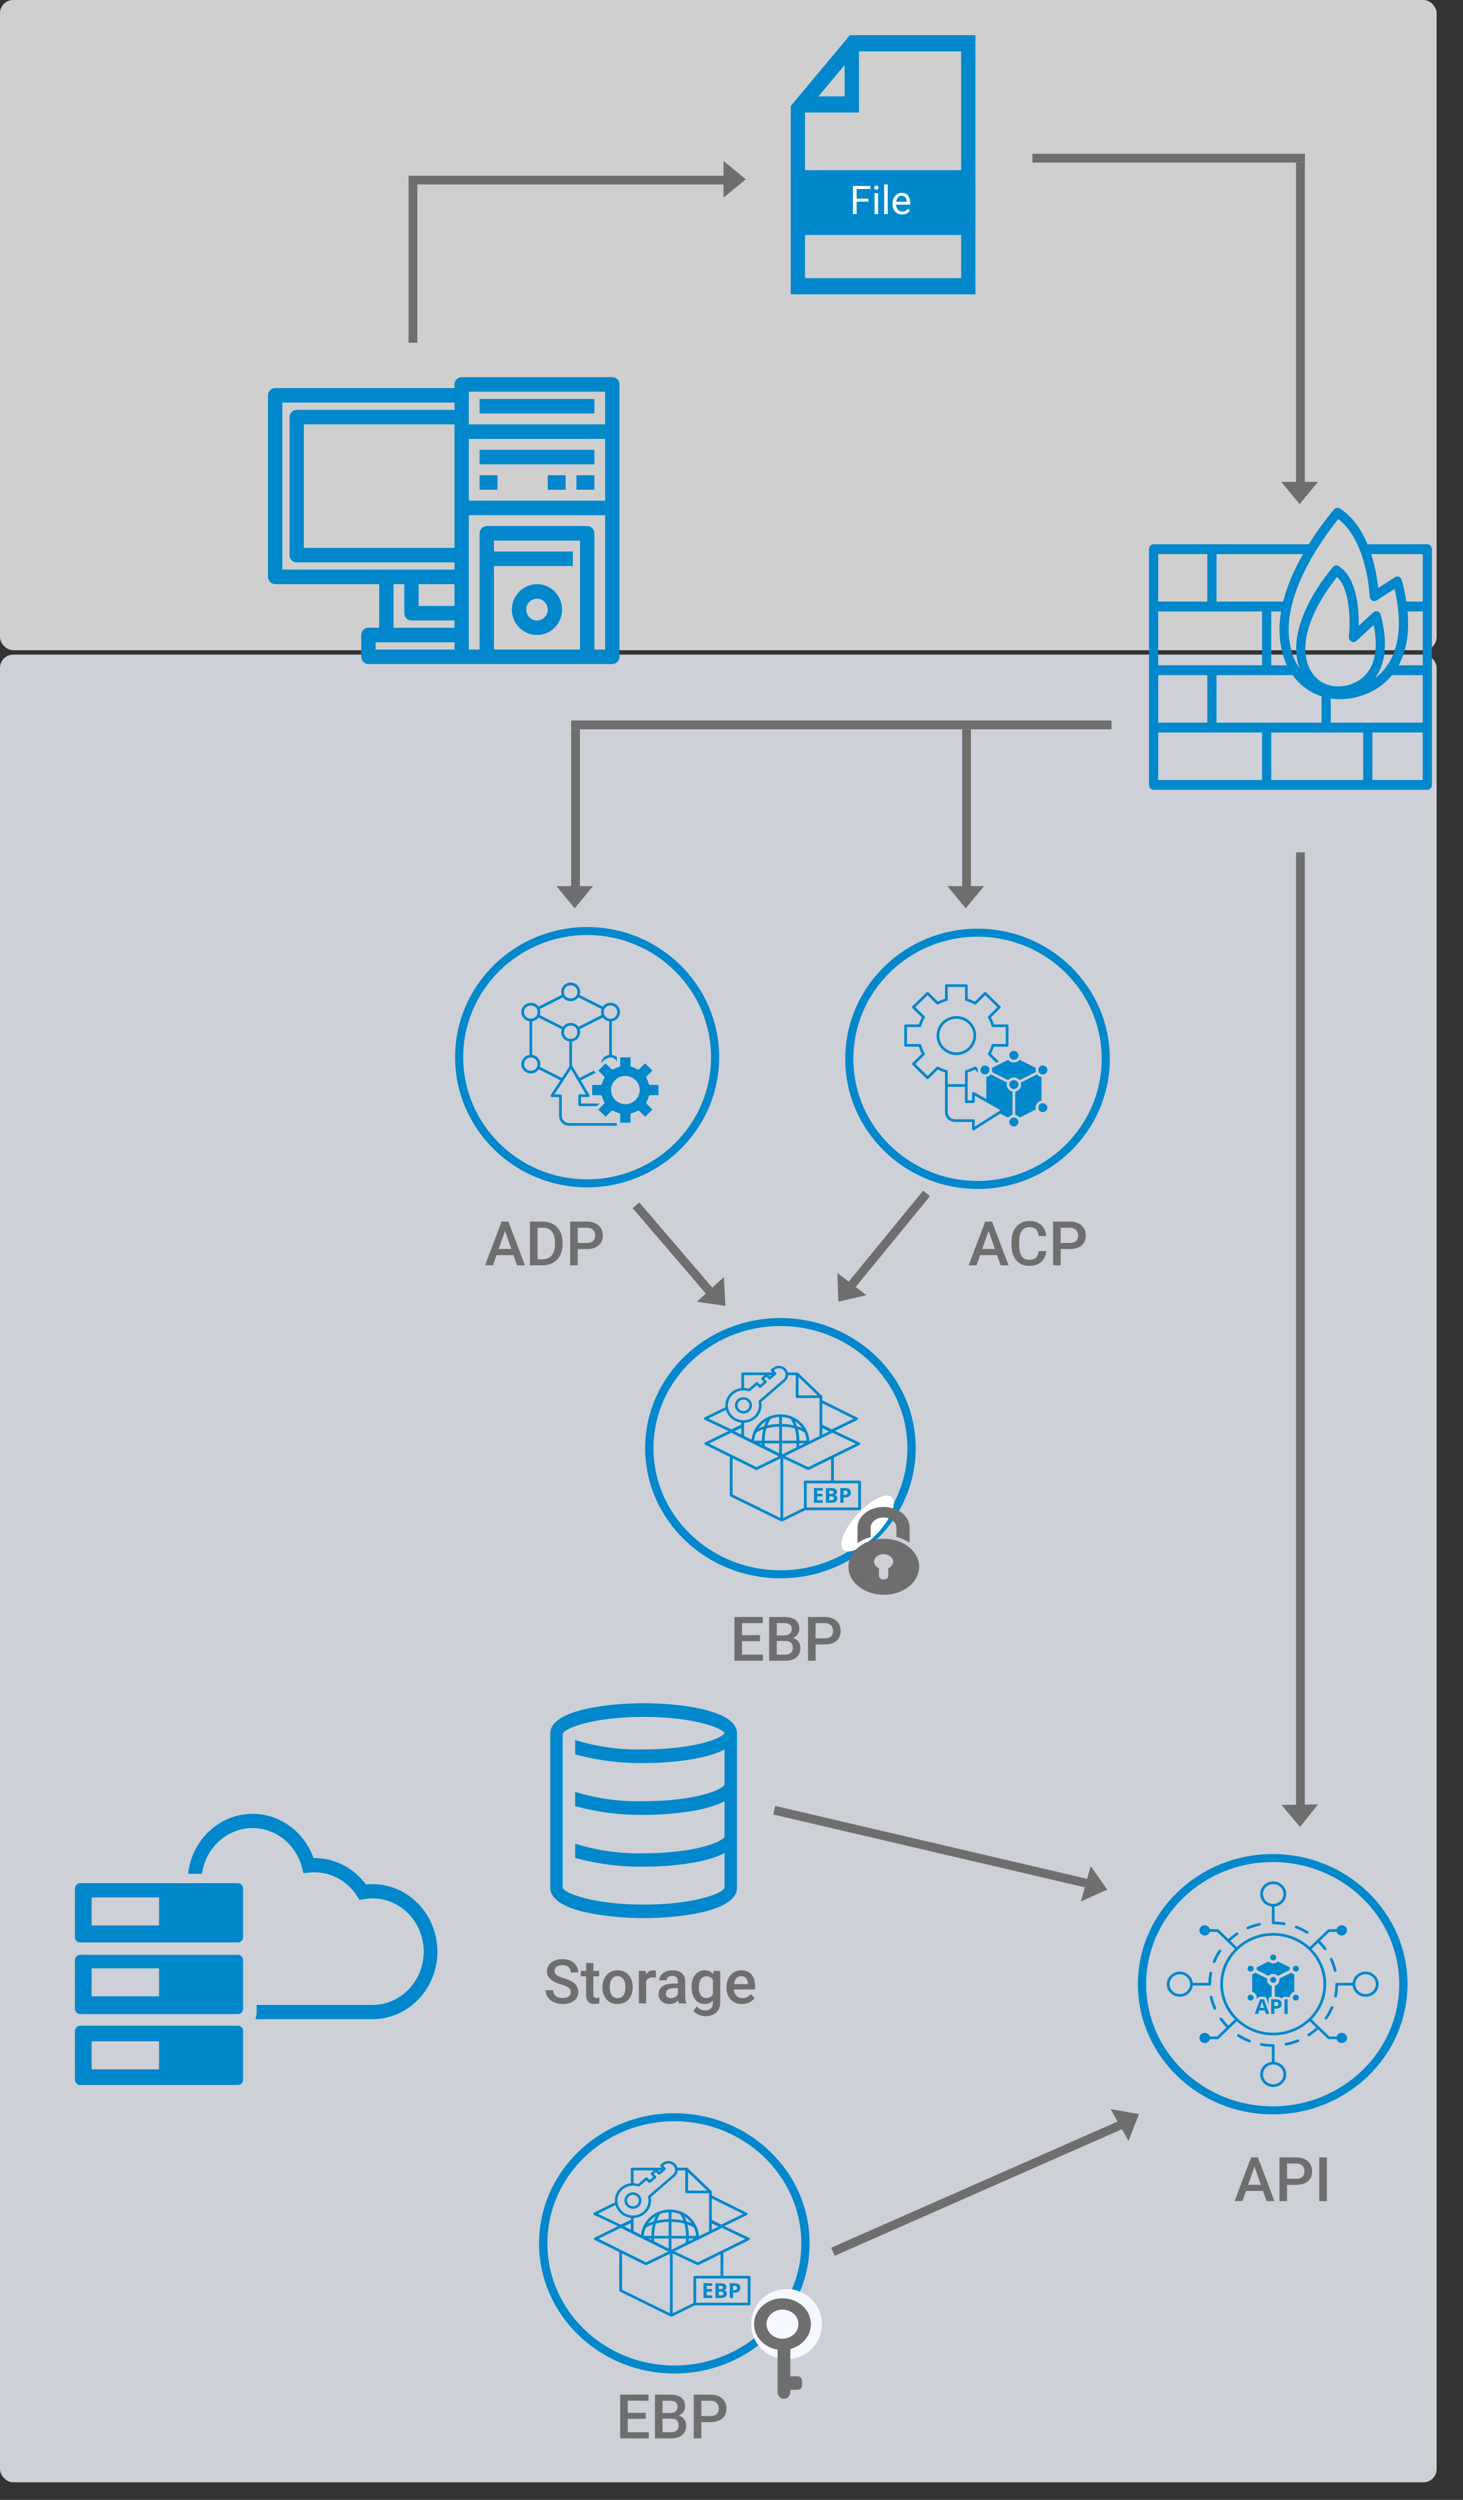 <svg width="333" height="569" viewBox="0 0 333 569" fill="none" xmlns="http://www.w3.org/2000/svg"><rect x="0" y="0" width="333" height="569" fill="#333333" stroke="none"/><rect y="149" width="327" height="416" rx="3" fill="#F3F7FF" fill-opacity="0.8"/><rect width="327" height="148" rx="3" fill="#F7F6F6" fill-opacity="0.8"/><g clip-path="url(#clip0_3778_187)"><path d="M139.367 85.852H105.082C104.18 85.852 103.449 86.592 103.449 87.505V88.331H62.633C61.731 88.331 61 89.071 61 89.984V131.311C61 132.224 61.731 132.964 62.633 132.964H86.306V142.882H83.857C82.955 142.882 82.225 143.622 82.225 144.535V149.494C82.225 150.407 82.955 151.147 83.857 151.147H139.367C140.269 151.147 141 150.407 141 149.494V87.505C141 86.592 140.269 85.852 139.367 85.852ZM103.449 147.841H85.49V146.188H103.449V147.841ZM103.449 142.882H89.571V132.964H92.02V139.576C92.02 140.489 92.751 141.229 93.653 141.229H103.449V142.882ZM103.449 137.923H95.286V132.964H103.449V137.923ZM103.449 124.698H69.163V96.597H103.449V124.698ZM103.449 93.29H67.531C66.629 93.29 65.898 94.031 65.898 94.943V126.352C65.898 127.264 66.629 128.005 67.531 128.005H103.449V129.658H64.265V91.637H103.449V93.29ZM132.02 147.841H112.429V128.831H130.388V125.525H112.429V123.045H132.02V147.841ZM137.735 147.841H135.286V121.392C135.286 120.48 134.555 119.739 133.653 119.739H110.796C109.894 119.739 109.163 120.48 109.163 121.392V147.841H106.714V117.26H137.735V147.841ZM137.735 113.954H106.714V99.903H137.735V113.954ZM137.735 96.597H106.714V89.158H137.735V96.597Z" fill="#0087CC"/><path d="M135.286 102.382H109.163V105.688H135.286V102.382Z" fill="#0087CC"/><path d="M135.286 108.168H131.204V111.474H135.286V108.168Z" fill="#0087CC"/><path d="M128.755 108.168H124.674V111.474H128.755V108.168Z" fill="#0087CC"/><path d="M113.245 108.168H109.163V111.474H113.245V108.168Z" fill="#0087CC"/><path d="M135.286 90.811H109.163V94.117H135.286V90.811Z" fill="#0087CC"/><path d="M122.225 132.964C119.074 132.964 116.511 135.559 116.511 138.75C116.511 141.94 119.074 144.535 122.225 144.535C125.376 144.535 127.939 141.94 127.939 138.75C127.939 135.559 125.376 132.964 122.225 132.964ZM122.225 141.229C120.874 141.229 119.776 140.117 119.776 138.75C119.776 137.382 120.874 136.27 122.225 136.27C123.576 136.27 124.674 137.382 124.674 138.75C124.674 140.117 123.576 141.229 122.225 141.229Z" fill="#0087CC"/></g><path d="M193.448 8L179.982 24.132V67H222.017V8H193.448ZM192.26 14.784V21.933H186.293L192.26 14.784ZM218.764 63.312H183.232V25.621H195.511V11.688H218.768V63.312H218.764Z" fill="#0087CC"/><rect x="182.583" y="38.73" width="36.833" height="14.75" fill="#0087CC"/><path d="M197.668 45.904H194.983V48.73H194.139V42.331H198.103V43.025H194.983V45.214H197.668V45.904ZM199.87 48.73H199.057V43.975H199.87V48.73ZM198.991 42.713C198.991 42.581 199.03 42.47 199.11 42.379C199.192 42.289 199.312 42.243 199.47 42.243C199.628 42.243 199.748 42.289 199.83 42.379C199.912 42.47 199.953 42.581 199.953 42.713C199.953 42.845 199.912 42.955 199.83 43.043C199.748 43.131 199.628 43.175 199.47 43.175C199.312 43.175 199.192 43.131 199.11 43.043C199.03 42.955 198.991 42.845 198.991 42.713ZM202.058 48.73H201.245V41.98H202.058V48.73ZM205.337 48.817C204.692 48.817 204.168 48.606 203.763 48.185C203.359 47.76 203.157 47.193 203.157 46.484V46.334C203.157 45.863 203.246 45.442 203.425 45.073C203.607 44.701 203.859 44.411 204.181 44.203C204.506 43.992 204.858 43.887 205.236 43.887C205.854 43.887 206.334 44.09 206.677 44.498C207.02 44.905 207.191 45.488 207.191 46.247V46.585H203.97C203.982 47.054 204.118 47.433 204.379 47.723C204.642 48.01 204.976 48.154 205.381 48.154C205.668 48.154 205.911 48.095 206.11 47.978C206.309 47.861 206.484 47.706 206.633 47.512L207.13 47.899C206.731 48.511 206.133 48.817 205.337 48.817ZM205.236 44.555C204.907 44.555 204.632 44.675 204.409 44.915C204.187 45.152 204.049 45.486 203.996 45.917H206.378V45.855C206.355 45.442 206.243 45.123 206.044 44.898C205.845 44.669 205.575 44.555 205.236 44.555Z" fill="white"/><path d="M324.878 123.882H311.269C309.954 120.724 307.972 117.657 304.979 115.734C304.559 115.465 304.022 115.544 303.685 115.923C303.56 116.065 300.807 119.192 297.9 123.882H262.576C262 123.882 261.533 124.382 261.533 124.999V178.653C261.533 179.27 262 179.77 262.576 179.77H324.878C325.454 179.77 325.921 179.27 325.921 178.653V124.999C325.921 124.382 325.454 123.882 324.878 123.882ZM312.986 154.345C314.839 151.84 316.266 147.437 314.26 139.933C314.162 139.567 313.897 139.279 313.556 139.17C313.215 139.061 312.846 139.145 312.577 139.393L309.257 142.451C309.339 138.541 308.865 131.526 304.716 128.862C304.297 128.592 303.76 128.671 303.423 129.051C303.054 129.468 294.386 139.367 295.067 148.608C295.161 149.894 295.407 151.083 295.793 152.16C294.418 150.166 293.582 147.627 293.364 144.674C292.55 133.619 302.13 121.178 304.618 118.15C311.232 123.21 311.749 135.621 311.753 135.749C311.767 136.144 311.974 136.501 312.298 136.69C312.622 136.878 313.015 136.87 313.331 136.667L317.418 134.049C320.394 146.684 315.911 152.213 312.986 154.345ZM291.285 144.849C291.465 147.305 292.024 149.519 292.926 151.434H289.353V139.167H291.593C291.255 141.143 291.151 143.04 291.285 144.849ZM294.23 153.668C295.44 155.365 296.994 156.724 298.858 157.682C299.487 158.005 300.14 158.272 300.81 158.488V164.485H276.892V153.668H294.23ZM307.564 146.012C307.945 146.231 308.41 146.176 308.737 145.875L312.662 142.261C314.24 149.898 311.59 153.205 309.778 154.526C307.173 156.423 303.811 156.787 301.211 155.451C298.833 154.229 297.389 151.737 297.146 148.433C296.637 141.513 302.409 133.708 304.329 131.319C307.449 134.303 307.354 141.995 307.022 144.891C306.969 145.349 307.185 145.795 307.564 146.012ZM276.892 126.116H296.578C294.428 129.922 292.921 133.537 292.067 136.933H276.892V126.116ZM263.619 126.116H274.806V136.933H263.619V126.116ZM263.619 139.167H287.267V151.434H263.619V139.167ZM263.619 153.668H274.806V164.485H263.619V153.668ZM287.267 177.536H263.619V166.719H287.267V177.536ZM310.291 177.536H289.353V166.719H310.291V177.536ZM323.835 177.536H312.377V166.719H323.835V177.536ZM323.835 164.485H302.896V158.979C303.614 159.09 304.342 159.146 305.075 159.146C308.265 159.146 311.537 158.105 314.311 156.084C315.109 155.503 315.998 154.715 316.849 153.668H323.835V164.485ZM323.835 151.434H318.341C319.85 148.66 320.88 144.714 320.382 139.167H323.835V151.434H323.835ZM323.835 136.933H320.11C319.877 135.408 319.537 133.775 319.069 132.026C318.98 131.692 318.751 131.422 318.45 131.295C318.149 131.167 317.809 131.197 317.531 131.375L313.697 133.83C313.509 132.035 313.076 129.148 312.093 126.116H323.835V136.933Z" fill="#0087CC"/><line x1="94" y1="41" x2="94" y2="78.013" stroke="#6E6E6E" stroke-width="2"/><line x1="131" y1="166" x2="131" y2="203.014" stroke="#6E6E6E" stroke-width="2"/><line x1="220" y1="166" x2="220" y2="203.014" stroke="#6E6E6E" stroke-width="2"/><line x1="235" y1="36" x2="297.029" y2="36" stroke="#6E6E6E" stroke-width="2"/><line x1="93" y1="41" x2="166.027" y2="41" stroke="#6E6E6E" stroke-width="2"/><line x1="130" y1="165" x2="253" y2="165" stroke="#6E6E6E" stroke-width="2"/><line x1="296" y1="110.027" x2="296" y2="37" stroke="#6E6E6E" stroke-width="2"/><line x1="296" y1="412" x2="296" y2="194" stroke="#6E6E6E" stroke-width="2"/><line x1="176.228" y1="412.026" x2="247.318" y2="428.645" stroke="#6E6E6E" stroke-width="2"/><line x1="189.597" y1="512.521" x2="256.406" y2="483.084" stroke="#6E6E6E" stroke-width="2"/><path d="M230.214 253.849C230.294 253.822 230.38 253.798 230.467 253.782V248.455C230.46 248.455 230.451 248.452 230.445 248.449C230.393 248.44 230.34 248.428 230.291 248.413C229.447 248.173 228.926 247.225 229.191 246.401L225.494 244.534C225.251 244.843 224.893 245.061 224.502 245.134V250.164L224.194 249.991L223.886 249.816L221.714 248.582C221.619 248.531 221.501 248.531 221.406 248.582C221.31 248.637 221.252 248.737 221.252 248.846V250.455H220.238L220.266 244.101C220.833 243.931 221.381 243.71 221.893 243.44L222.706 244.24C222.561 243.949 222.503 243.579 222.571 243.252L222.164 242.852C222.065 242.755 221.914 242.734 221.794 242.804C221.2 243.134 220.556 243.398 219.875 243.582C219.742 243.619 219.65 243.737 219.65 243.873V246.767H215.716V243.873C215.716 243.737 215.623 243.619 215.491 243.582C214.819 243.401 214.172 243.137 213.571 242.801C213.451 242.734 213.3 242.755 213.202 242.852L211.125 244.894L208.34 242.158L210.42 240.116C210.515 240.019 210.537 239.87 210.469 239.752C210.127 239.158 209.862 238.525 209.677 237.864C209.64 237.731 209.517 237.64 209.378 237.64H206.439V233.773H209.378C209.517 233.773 209.64 233.682 209.677 233.549C209.865 232.879 210.13 232.246 210.469 231.664C210.537 231.546 210.518 231.394 210.42 231.298L208.34 229.255L211.125 226.519L213.202 228.561C213.3 228.658 213.451 228.679 213.571 228.613C214.172 228.276 214.819 228.013 215.491 227.831C215.623 227.798 215.716 227.676 215.716 227.54V224.649H219.65V227.54C219.65 227.676 219.742 227.798 219.875 227.831C220.556 228.016 221.2 228.279 221.794 228.61C221.914 228.679 222.065 228.658 222.164 228.561L224.24 226.519L227.022 229.255L224.946 231.298C224.847 231.394 224.829 231.546 224.897 231.664C225.235 232.246 225.5 232.879 225.688 233.549C225.725 233.682 225.845 233.773 225.984 233.773H228.926V237.64H225.984C225.845 237.64 225.725 237.731 225.688 237.864C225.503 238.525 225.238 239.158 224.897 239.752C224.829 239.87 224.847 240.019 224.946 240.116L226.76 241.901L227.34 241.61L225.547 239.846C225.821 239.337 226.046 238.801 226.218 238.246H229.234C229.404 238.246 229.542 238.113 229.542 237.943V233.47C229.542 233.304 229.404 233.167 229.234 233.167H226.218C226.046 232.607 225.821 232.07 225.547 231.567L227.678 229.47C227.799 229.352 227.799 229.161 227.678 229.04L224.459 225.876C224.339 225.758 224.145 225.758 224.025 225.876L221.893 227.973C221.381 227.704 220.833 227.482 220.266 227.313V224.346C220.266 224.176 220.127 224.043 219.958 224.043H215.408C215.238 224.043 215.1 224.176 215.1 224.346V227.313C214.536 227.479 213.99 227.701 213.473 227.973L211.341 225.876C211.221 225.758 211.027 225.758 210.907 225.876L207.687 229.04C207.632 229.098 207.598 229.176 207.598 229.255C207.598 229.337 207.632 229.413 207.687 229.47L209.819 231.567C209.545 232.07 209.32 232.607 209.147 233.167H206.131C205.962 233.167 205.823 233.304 205.823 233.47V237.943C205.823 238.113 205.962 238.246 206.131 238.246H209.147C209.32 238.801 209.545 239.337 209.819 239.846L207.687 241.943C207.632 242.001 207.598 242.076 207.598 242.158C207.598 242.237 207.632 242.316 207.687 242.373L210.907 245.537C211.027 245.655 211.221 245.655 211.341 245.537L213.473 243.44C213.99 243.713 214.536 243.934 215.1 244.101L215.096 253.143C215.096 254.373 216.113 255.373 217.364 255.373H221.252V256.985C221.252 257.098 221.314 257.198 221.412 257.252C221.458 257.276 221.511 257.288 221.56 257.288C221.619 257.288 221.677 257.273 221.726 257.24L227.068 253.849L227.37 253.658L227.666 253.467L229.475 254.379C229.527 254.313 229.586 254.249 229.65 254.191C229.672 254.17 229.696 254.149 229.718 254.134C229.838 254.034 229.971 253.952 230.112 253.891C230.146 253.876 230.18 253.864 230.214 253.849ZM221.868 256.428V255.07C221.868 254.904 221.729 254.767 221.56 254.767H217.364C216.452 254.767 215.713 254.04 215.713 253.143L215.716 247.373H219.622V250.758C219.622 250.925 219.761 251.061 219.93 251.061H221.56C221.729 251.061 221.868 250.925 221.868 250.758V249.37L227.737 252.704L221.868 256.428Z" fill="#0087CC"/><path d="M230.774 254.36C230.386 254.36 230.035 254.572 229.853 254.912C229.779 255.057 229.739 255.212 229.739 255.376C229.739 255.939 230.204 256.394 230.774 256.394C231.344 256.394 231.81 255.939 231.81 255.376C231.81 255.212 231.77 255.057 231.692 254.912C231.514 254.572 231.163 254.36 230.774 254.36Z" fill="#0087CC"/><path d="M236.493 250.733C236.622 250.654 236.761 250.591 236.909 250.554C236.952 250.539 236.998 250.527 237.047 250.521V245.133C236.949 245.115 236.853 245.088 236.761 245.051C236.635 245.003 236.514 244.939 236.404 244.863C236.283 244.779 236.173 244.676 236.077 244.56C236.068 244.551 236.062 244.545 236.055 244.536L232.358 246.4C232.648 247.288 232.016 248.3 231.083 248.454V253.782C231.474 253.851 231.832 254.069 232.075 254.379L235.76 252.521C235.575 251.848 235.886 251.091 236.493 250.733Z" fill="#0087CC"/><path d="M225.777 243.079C225.864 243.379 225.861 243.697 225.777 243.997L226.902 244.563L229.474 245.86C230.087 245.036 231.461 245.036 232.075 245.86L234.616 244.579L235.775 243.997C235.771 243.991 235.771 243.985 235.771 243.979C235.768 243.976 235.768 243.973 235.768 243.969C235.762 243.954 235.756 243.936 235.753 243.918C235.738 243.857 235.725 243.794 235.719 243.73C235.71 243.663 235.707 243.6 235.707 243.536C235.707 243.473 235.71 243.409 235.719 243.342C235.725 243.291 235.735 243.239 235.747 243.188C235.747 243.179 235.75 243.169 235.753 243.163C235.753 243.151 235.756 243.139 235.759 243.13C235.762 243.112 235.768 243.094 235.775 243.079L232.075 241.212C231.458 242.036 230.09 242.036 229.474 241.212L225.777 243.079Z" fill="#0087CC"/><path d="M224.194 242.519C223.621 242.519 223.159 242.976 223.159 243.537C223.159 244.097 223.621 244.555 224.194 244.555C224.583 244.555 224.934 244.343 225.112 244C225.263 243.719 225.263 243.358 225.112 243.073C224.934 242.731 224.583 242.519 224.194 242.519Z" fill="#0087CC"/><path d="M231.81 240.212C231.81 239.655 231.344 239.197 230.774 239.197C230.204 239.197 229.739 239.655 229.739 240.212C229.739 240.461 229.832 240.703 229.998 240.882C230.58 241.594 231.843 241.122 231.81 240.212Z" fill="#0087CC"/><path d="M230.774 245.843C230.386 245.843 230.035 246.055 229.853 246.394C229.779 246.537 229.739 246.697 229.739 246.858C229.739 247.422 230.204 247.876 230.774 247.876C231.344 247.876 231.81 247.422 231.81 246.858C231.806 246.694 231.77 246.528 231.689 246.388C231.508 246.049 231.16 245.843 230.774 245.843Z" fill="#0087CC"/><path d="M237.355 242.519C236.967 242.519 236.616 242.731 236.437 243.073C236.363 243.216 236.323 243.376 236.323 243.537C236.323 243.7 236.36 243.858 236.437 244C236.437 244.003 236.44 244.003 236.44 244.006C236.499 244.116 236.573 244.212 236.662 244.288C236.684 244.309 236.708 244.328 236.733 244.346C236.758 244.367 236.785 244.385 236.81 244.4C236.835 244.416 236.856 244.428 236.881 244.44C236.906 244.455 236.93 244.464 236.958 244.476C236.995 244.491 237.032 244.503 237.069 244.516C237.121 244.531 237.17 244.54 237.223 244.546C237.266 244.552 237.312 244.555 237.355 244.555C237.925 244.555 238.39 244.097 238.39 243.537C238.39 242.976 237.925 242.519 237.355 242.519Z" fill="#0087CC"/><path d="M237.356 251.097C236.012 251.079 236.022 253.148 237.356 253.133C237.925 253.133 238.391 252.676 238.391 252.115C238.391 251.554 237.925 251.097 237.356 251.097Z" fill="#0087CC"/><path d="M217.681 231.275C215.198 231.275 213.177 233.263 213.177 235.706C213.177 238.148 215.198 240.136 217.681 240.136C220.167 240.136 222.188 238.148 222.188 235.706C222.188 233.263 220.167 231.275 217.681 231.275ZM217.681 239.53C215.537 239.53 213.793 237.815 213.793 235.706C213.793 233.597 215.537 231.881 217.681 231.881C219.828 231.881 221.572 233.597 221.572 235.706C221.572 237.815 219.828 239.53 217.681 239.53Z" fill="#0087CC"/><path d="M222.5 211.379C205.894 211.379 192.385 224.667 192.385 241C192.385 257.333 205.894 270.621 222.5 270.621C239.105 270.621 252.615 257.333 252.615 241C252.615 224.667 239.105 211.379 222.5 211.379ZM222.5 268.803C206.914 268.803 194.233 256.33 194.233 241C194.233 225.67 206.914 213.197 222.5 213.197C238.085 213.197 250.766 225.67 250.766 241C250.766 256.33 238.085 268.803 222.5 268.803Z" fill="#0087CC"/><path d="M226.945 285.683H223.09L222.283 288H220.485L224.245 278.047H225.797L229.563 288H227.759L226.945 285.683ZM223.575 284.288H226.46L225.018 280.159L223.575 284.288ZM238.143 284.76C238.042 285.822 237.65 286.651 236.967 287.248C236.283 287.84 235.374 288.137 234.239 288.137C233.446 288.137 232.747 287.95 232.141 287.576C231.539 287.198 231.074 286.662 230.746 285.97C230.418 285.277 230.247 284.473 230.233 283.557V282.627C230.233 281.688 230.4 280.861 230.732 280.146C231.065 279.43 231.541 278.879 232.161 278.491C232.785 278.104 233.506 277.91 234.321 277.91C235.42 277.91 236.304 278.209 236.974 278.806C237.644 279.403 238.033 280.246 238.143 281.335H236.42C236.338 280.619 236.128 280.104 235.791 279.79C235.458 279.471 234.968 279.312 234.321 279.312C233.569 279.312 232.991 279.587 232.585 280.139C232.184 280.686 231.979 281.49 231.97 282.552V283.434C231.97 284.509 232.161 285.329 232.544 285.895C232.931 286.46 233.496 286.742 234.239 286.742C234.918 286.742 235.429 286.59 235.771 286.284C236.112 285.979 236.329 285.471 236.42 284.76H238.143ZM241.424 284.302V288H239.694V278.047H243.502C244.614 278.047 245.496 278.336 246.147 278.915C246.804 279.494 247.132 280.259 247.132 281.212C247.132 282.187 246.811 282.946 246.168 283.488C245.53 284.031 244.634 284.302 243.481 284.302H241.424ZM241.424 282.914H243.502C244.117 282.914 244.587 282.771 244.91 282.483C245.234 282.192 245.396 281.772 245.396 281.226C245.396 280.688 245.231 280.259 244.903 279.94C244.575 279.617 244.124 279.451 243.55 279.441H241.424V282.914Z" fill="#6E6E6E"/><path d="M287.468 498.683H283.612L282.806 501H281.008L284.768 491.047H286.319L290.086 501H288.281L287.468 498.683ZM284.098 497.288H286.982L285.54 493.159L284.098 497.288ZM292.95 497.302V501H291.221V491.047H295.028C296.14 491.047 297.022 491.336 297.674 491.915C298.33 492.494 298.658 493.259 298.658 494.212C298.658 495.187 298.337 495.946 297.694 496.488C297.056 497.031 296.161 497.302 295.008 497.302H292.95ZM292.95 495.914H295.028C295.644 495.914 296.113 495.771 296.437 495.483C296.76 495.192 296.922 494.772 296.922 494.226C296.922 493.688 296.758 493.259 296.43 492.94C296.102 492.617 295.65 492.451 295.076 492.441H292.95V495.914ZM302.001 501H300.278V491.047H302.001V501Z" fill="#6E6E6E"/><path d="M146.978 550.557H142.89V553.619H147.668V555H141.16V545.047H147.62V546.441H142.89V549.189H146.978V550.557ZM149.076 555V545.047H152.487C153.613 545.047 154.47 545.272 155.058 545.724C155.646 546.175 155.939 546.847 155.939 547.74C155.939 548.196 155.816 548.606 155.57 548.971C155.324 549.335 154.964 549.618 154.49 549.818C155.028 549.964 155.443 550.24 155.734 550.646C156.031 551.047 156.179 551.53 156.179 552.095C156.179 553.029 155.878 553.747 155.276 554.248C154.679 554.749 153.823 555 152.706 555H149.076ZM150.806 550.509V553.619H152.727C153.269 553.619 153.693 553.485 153.998 553.216C154.303 552.947 154.456 552.573 154.456 552.095C154.456 551.06 153.927 550.532 152.87 550.509H150.806ZM150.806 549.237H152.501C153.039 549.237 153.458 549.117 153.759 548.875C154.064 548.629 154.217 548.283 154.217 547.836C154.217 547.344 154.076 546.988 153.793 546.77C153.515 546.551 153.08 546.441 152.487 546.441H150.806V549.237ZM159.638 551.302V555H157.908V545.047H161.716C162.828 545.047 163.71 545.336 164.361 545.915C165.018 546.494 165.346 547.259 165.346 548.212C165.346 549.187 165.024 549.946 164.382 550.488C163.744 551.031 162.848 551.302 161.695 551.302H159.638ZM159.638 549.914H161.716C162.331 549.914 162.8 549.771 163.124 549.483C163.448 549.192 163.609 548.772 163.609 548.226C163.609 547.688 163.445 547.259 163.117 546.94C162.789 546.617 162.338 546.451 161.764 546.441H159.638V549.914Z" fill="#6E6E6E"/><path d="M172.978 373.557H168.89V376.619H173.668V378H167.16V368.047H173.62V369.441H168.89V372.189H172.978V373.557ZM175.076 378V368.047H178.487C179.613 368.047 180.47 368.272 181.058 368.724C181.646 369.175 181.939 369.847 181.939 370.74C181.939 371.196 181.816 371.606 181.57 371.971C181.324 372.335 180.964 372.618 180.49 372.818C181.028 372.964 181.443 373.24 181.734 373.646C182.031 374.047 182.179 374.53 182.179 375.095C182.179 376.029 181.878 376.747 181.276 377.248C180.679 377.749 179.823 378 178.706 378H175.076ZM176.806 373.509V376.619H178.727C179.269 376.619 179.693 376.485 179.998 376.216C180.303 375.947 180.456 375.573 180.456 375.095C180.456 374.06 179.927 373.532 178.87 373.509H176.806ZM176.806 372.237H178.501C179.039 372.237 179.458 372.117 179.759 371.875C180.064 371.629 180.217 371.283 180.217 370.836C180.217 370.344 180.076 369.988 179.793 369.77C179.515 369.551 179.08 369.441 178.487 369.441H176.806V372.237ZM185.638 374.302V378H183.908V368.047H187.716C188.828 368.047 189.71 368.336 190.361 368.915C191.018 369.494 191.346 370.259 191.346 371.212C191.346 372.187 191.024 372.946 190.382 373.488C189.744 374.031 188.848 374.302 187.695 374.302H185.638ZM185.638 372.914H187.716C188.331 372.914 188.8 372.771 189.124 372.483C189.448 372.192 189.609 371.772 189.609 371.226C189.609 370.688 189.445 370.259 189.117 369.94C188.789 369.617 188.338 369.451 187.764 369.441H185.638V372.914Z" fill="#6E6E6E"/><path d="M129.898 453.437C129.898 452.999 129.743 452.662 129.434 452.425C129.128 452.188 128.575 451.949 127.772 451.707C126.97 451.465 126.332 451.197 125.858 450.9C124.951 450.331 124.498 449.588 124.498 448.672C124.498 447.87 124.824 447.209 125.476 446.689C126.132 446.17 126.982 445.91 128.025 445.91C128.718 445.91 129.336 446.038 129.878 446.293C130.42 446.548 130.846 446.913 131.156 447.387C131.466 447.856 131.621 448.378 131.621 448.952H129.898C129.898 448.433 129.734 448.027 129.406 447.735C129.083 447.439 128.618 447.291 128.012 447.291C127.447 447.291 127.007 447.412 126.692 447.653C126.382 447.895 126.228 448.232 126.228 448.665C126.228 449.03 126.396 449.335 126.733 449.581C127.071 449.823 127.627 450.06 128.401 450.292C129.176 450.52 129.798 450.782 130.268 451.078C130.737 451.37 131.081 451.707 131.3 452.09C131.519 452.468 131.628 452.912 131.628 453.423C131.628 454.252 131.309 454.913 130.671 455.405C130.037 455.893 129.176 456.137 128.087 456.137C127.367 456.137 126.704 456.005 126.098 455.74C125.496 455.471 125.027 455.102 124.689 454.633C124.357 454.163 124.19 453.617 124.19 452.992H125.92C125.92 453.557 126.107 453.995 126.48 454.305C126.854 454.615 127.39 454.77 128.087 454.77C128.688 454.77 129.14 454.649 129.44 454.407C129.746 454.161 129.898 453.838 129.898 453.437ZM135.066 446.806V448.604H136.372V449.834H135.066V453.963C135.066 454.245 135.121 454.451 135.23 454.578C135.344 454.701 135.545 454.763 135.832 454.763C136.023 454.763 136.217 454.74 136.413 454.694V455.979C136.035 456.084 135.67 456.137 135.319 456.137C134.043 456.137 133.405 455.433 133.405 454.024V449.834H132.188V448.604H133.405V446.806H135.066ZM137.131 452.233C137.131 451.509 137.274 450.857 137.562 450.278C137.849 449.695 138.252 449.248 138.771 448.938C139.291 448.624 139.888 448.467 140.562 448.467C141.561 448.467 142.369 448.788 142.989 449.431C143.614 450.073 143.951 450.925 144.001 451.987L144.008 452.377C144.008 453.106 143.867 453.758 143.584 454.332C143.306 454.906 142.905 455.351 142.381 455.665C141.861 455.979 141.26 456.137 140.576 456.137C139.533 456.137 138.696 455.79 138.067 455.098C137.443 454.4 137.131 453.473 137.131 452.315V452.233ZM138.792 452.377C138.792 453.138 138.949 453.735 139.264 454.168C139.578 454.596 140.016 454.811 140.576 454.811C141.137 454.811 141.572 454.592 141.882 454.154C142.196 453.717 142.354 453.076 142.354 452.233C142.354 451.486 142.192 450.894 141.868 450.456C141.549 450.019 141.114 449.8 140.562 449.8C140.02 449.8 139.59 450.016 139.271 450.449C138.951 450.878 138.792 451.52 138.792 452.377ZM149.285 450.121C149.066 450.085 148.841 450.066 148.608 450.066C147.847 450.066 147.335 450.358 147.07 450.941V456H145.409V448.604H146.995L147.036 449.431C147.437 448.788 147.993 448.467 148.704 448.467C148.941 448.467 149.137 448.499 149.292 448.562L149.285 450.121ZM154.549 456C154.476 455.859 154.412 455.629 154.357 455.31C153.829 455.861 153.182 456.137 152.416 456.137C151.673 456.137 151.067 455.925 150.598 455.501C150.128 455.077 149.894 454.553 149.894 453.929C149.894 453.14 150.185 452.536 150.769 452.117C151.356 451.693 152.195 451.481 153.284 451.481H154.303V450.996C154.303 450.613 154.196 450.308 153.981 450.08C153.767 449.848 153.441 449.731 153.004 449.731C152.626 449.731 152.316 449.827 152.074 450.019C151.833 450.205 151.712 450.445 151.712 450.736H150.051C150.051 450.331 150.185 449.952 150.454 449.602C150.723 449.246 151.088 448.968 151.548 448.768C152.013 448.567 152.53 448.467 153.1 448.467C153.965 448.467 154.656 448.686 155.171 449.123C155.686 449.556 155.95 450.167 155.964 450.955V454.291C155.964 454.956 156.057 455.487 156.244 455.884V456H154.549ZM152.724 454.804C153.052 454.804 153.359 454.724 153.646 454.564C153.938 454.405 154.157 454.191 154.303 453.922V452.527H153.407C152.792 452.527 152.329 452.634 152.02 452.849C151.71 453.063 151.555 453.366 151.555 453.758C151.555 454.077 151.66 454.332 151.869 454.523C152.083 454.71 152.368 454.804 152.724 454.804ZM157.413 452.247C157.413 451.099 157.682 450.183 158.22 449.499C158.762 448.811 159.48 448.467 160.373 448.467C161.216 448.467 161.879 448.761 162.362 449.349L162.438 448.604H163.935V455.774C163.935 456.745 163.632 457.511 163.025 458.071C162.424 458.632 161.61 458.912 160.585 458.912C160.043 458.912 159.512 458.798 158.992 458.57C158.477 458.347 158.085 458.053 157.816 457.688L158.603 456.69C159.113 457.297 159.742 457.6 160.489 457.6C161.041 457.6 161.476 457.449 161.795 457.148C162.114 456.852 162.273 456.415 162.273 455.836V455.337C161.795 455.87 161.157 456.137 160.359 456.137C159.493 456.137 158.785 455.793 158.233 455.104C157.687 454.416 157.413 453.464 157.413 452.247ZM159.067 452.391C159.067 453.133 159.218 453.719 159.519 454.147C159.824 454.571 160.245 454.783 160.783 454.783C161.453 454.783 161.95 454.496 162.273 453.922V450.668C161.959 450.107 161.467 449.827 160.797 449.827C160.25 449.827 159.824 450.044 159.519 450.477C159.218 450.91 159.067 451.548 159.067 452.391ZM168.904 456.137C167.852 456.137 166.997 455.806 166.341 455.146C165.689 454.48 165.363 453.596 165.363 452.493V452.288C165.363 451.55 165.505 450.891 165.787 450.312C166.074 449.729 166.475 449.276 166.99 448.952C167.505 448.629 168.079 448.467 168.713 448.467C169.72 448.467 170.497 448.788 171.044 449.431C171.595 450.073 171.871 450.982 171.871 452.158V452.828H167.038C167.088 453.439 167.291 453.922 167.646 454.277C168.007 454.633 168.458 454.811 169 454.811C169.761 454.811 170.381 454.503 170.859 453.888L171.755 454.742C171.459 455.184 171.062 455.528 170.565 455.774C170.073 456.016 169.52 456.137 168.904 456.137ZM168.706 449.8C168.25 449.8 167.881 449.959 167.599 450.278C167.321 450.597 167.143 451.042 167.065 451.611H170.23V451.488C170.194 450.932 170.046 450.513 169.786 450.23C169.526 449.943 169.166 449.8 168.706 449.8Z" fill="#6E6E6E"/><path d="M116.87 285.683H113.015L112.208 288H110.41L114.17 278.047H115.722L119.488 288H117.684L116.87 285.683ZM113.5 284.288H116.385L114.942 280.159L113.5 284.288ZM120.623 288V278.047H123.562C124.442 278.047 125.221 278.243 125.9 278.635C126.584 279.027 127.113 279.583 127.486 280.303C127.86 281.023 128.047 281.848 128.047 282.777V283.276C128.047 284.22 127.858 285.049 127.479 285.765C127.106 286.48 126.57 287.032 125.873 287.419C125.18 287.806 124.385 288 123.487 288H120.623ZM122.353 279.441V286.619H123.48C124.387 286.619 125.082 286.337 125.565 285.771C126.053 285.202 126.301 284.386 126.311 283.324V282.771C126.311 281.69 126.076 280.866 125.606 280.296C125.137 279.726 124.456 279.441 123.562 279.441H122.353ZM131.499 284.302V288H129.77V278.047H133.577C134.689 278.047 135.571 278.336 136.223 278.915C136.879 279.494 137.207 280.259 137.207 281.212C137.207 282.187 136.886 282.946 136.243 283.488C135.605 284.031 134.71 284.302 133.557 284.302H131.499ZM131.499 282.914H133.577C134.192 282.914 134.662 282.771 134.985 282.483C135.309 282.192 135.471 281.772 135.471 281.226C135.471 280.688 135.307 280.259 134.979 279.94C134.65 279.617 134.199 279.451 133.625 279.441H131.499V282.914Z" fill="#6E6E6E"/><path d="M140.394 255.92V255.617H129.522C128.612 255.617 127.874 254.889 127.874 253.992V249.394C127.874 249.227 127.735 249.091 127.566 249.091H126.189L129.967 243.317L133.35 249.091H131.938C131.769 249.091 131.631 249.227 131.631 249.394V251.47C131.631 251.637 131.769 251.773 131.938 251.773H135.871L136.486 251.167H132.246V249.697H133.882C134.275 249.682 134.223 249.255 134.029 249.036L132.187 245.893L135.594 244.169L135.361 243.938C135.29 243.869 135.247 243.772 135.247 243.672V243.662L131.877 245.366L130.25 242.583C130.235 242.559 130.217 242.538 130.198 242.52V237.055C131.502 236.894 132.384 235.473 131.929 234.257L137.202 231.59C137.544 232.06 138.073 232.384 138.654 232.463V240.104C137.707 240.228 136.917 241.028 136.821 241.965C137.021 241.826 137.593 241.035 137.888 241.119C138.162 240.853 138.54 240.689 138.961 240.689C139.61 240.689 140.167 241.086 140.394 241.647V240.622C140.087 240.35 139.696 240.168 139.269 240.107V232.46C140.314 232.314 141.12 231.429 141.12 230.359C141.12 229.186 140.151 228.231 138.961 228.231C138.254 228.231 137.605 228.571 137.202 229.129L131.926 226.461C132.006 226.24 132.046 226.007 132.046 225.77C132.046 224.597 131.081 223.646 129.891 223.646C128.701 223.646 127.732 224.597 127.732 225.77C127.732 226.004 127.775 226.24 127.852 226.461L122.579 229.129C121.423 227.452 118.625 228.322 118.661 230.359C118.661 231.429 119.467 232.314 120.513 232.46V240.107C119.467 240.253 118.661 241.141 118.661 242.211C118.661 243.384 119.63 244.335 120.82 244.335C121.549 244.335 122.225 243.969 122.622 243.378L127.56 245.875L125.365 249.23C125.303 249.324 125.3 249.443 125.352 249.54C125.408 249.637 125.509 249.697 125.623 249.697H127.259V253.992C127.259 255.223 128.273 256.223 129.522 256.223H140.551C140.456 256.156 140.394 256.044 140.394 255.92ZM137.59 229.665C137.857 229.156 138.38 228.838 138.961 228.838C139.813 228.838 140.505 229.52 140.505 230.359C140.505 231.199 139.813 231.878 138.961 231.878C137.851 231.92 137.052 230.629 137.59 229.665ZM129.891 236.47C127.861 236.433 127.867 233.463 129.891 233.427C131.911 233.457 131.92 236.436 129.891 236.47ZM129.891 224.252C130.742 224.252 131.431 224.931 131.431 225.77C131.462 227.746 128.326 227.74 128.347 225.77C128.347 224.931 129.042 224.252 129.891 224.252ZM122.951 230.047C122.935 229.917 122.892 229.792 122.862 229.668L128.132 227.001C128.937 228.177 130.847 228.18 131.649 227.001L136.923 229.668C136.772 230.117 136.769 230.602 136.923 231.05L131.649 233.718C130.85 232.539 128.934 232.542 128.132 233.718L122.862 231.05C122.96 230.726 123.015 230.387 122.951 230.047ZM119.276 230.359C119.313 228.359 122.327 228.362 122.364 230.359C122.333 232.357 119.31 232.357 119.276 230.359ZM122.222 242.847C121.967 243.384 121.417 243.729 120.82 243.729C119.968 243.729 119.276 243.047 119.276 242.211C119.276 241.371 119.968 240.689 120.82 240.689C121.672 240.689 122.364 241.371 122.364 242.211C122.364 242.429 122.314 242.644 122.222 242.847ZM122.886 242.829C122.889 242.811 122.892 242.796 122.895 242.78C122.917 242.711 122.932 242.641 122.945 242.568C122.948 242.541 122.954 242.517 122.957 242.489C122.969 242.395 122.979 242.305 122.979 242.211C122.979 242.138 122.975 242.068 122.966 242.001C122.966 241.977 122.96 241.956 122.957 241.935C122.951 241.889 122.945 241.844 122.935 241.798C122.932 241.771 122.926 241.747 122.917 241.72C122.908 241.68 122.899 241.641 122.886 241.601C122.88 241.574 122.871 241.55 122.862 241.523C122.849 241.486 122.834 241.45 122.819 241.413C122.809 241.386 122.797 241.362 122.785 241.335C122.769 241.301 122.754 241.268 122.736 241.232C122.723 241.207 122.708 241.183 122.696 241.159C122.674 241.125 122.656 241.092 122.634 241.062C122.619 241.038 122.603 241.013 122.588 240.992C122.563 240.959 122.542 240.928 122.517 240.901C122.502 240.877 122.483 240.856 122.465 240.834C122.44 240.807 122.413 240.777 122.385 240.75C122.367 240.728 122.348 240.71 122.33 240.692C122.299 240.662 122.268 240.634 122.234 240.607C122.219 240.592 122.201 240.577 122.182 240.562C122.142 240.528 122.099 240.498 122.056 240.468C122.044 240.462 122.035 240.453 122.022 240.443C121.967 240.407 121.912 240.374 121.853 240.34C121.838 240.334 121.822 240.325 121.807 240.319C121.761 240.295 121.718 240.274 121.672 240.256C121.65 240.246 121.626 240.237 121.604 240.228C121.564 240.213 121.524 240.198 121.481 240.186C121.456 240.177 121.429 240.171 121.404 240.162C121.364 240.153 121.324 240.14 121.284 240.131C121.257 240.125 121.229 240.122 121.201 240.116C121.177 240.113 121.152 240.107 121.127 240.104V232.463C121.417 232.423 121.687 232.32 121.939 232.178C121.939 232.178 121.942 232.175 121.945 232.175C122.191 232.02 122.41 231.823 122.579 231.59L127.852 234.257C127.394 235.473 128.283 236.894 129.583 237.055V242.786L127.898 245.363L122.886 242.829Z" fill="#0087CC"/><path d="M147.666 246.669C147.543 246.224 147.365 245.799 147.14 245.411C147.054 245.263 147.079 245.078 147.202 244.957L148.505 243.672L146.842 242.032L145.538 243.314C145.415 243.435 145.224 243.462 145.077 243.378C144.68 243.153 144.25 242.98 143.798 242.856C143.632 242.814 143.518 242.662 143.518 242.492V240.674H141.163V242.492C141.163 242.662 141.049 242.814 140.883 242.856C140.437 242.977 140.007 243.153 139.604 243.378C139.456 243.459 139.266 243.435 139.143 243.314L137.842 242.032L136.175 243.672L137.479 244.957C137.602 245.078 137.627 245.263 137.541 245.411C137.316 245.799 137.138 246.224 137.015 246.669C136.969 246.836 136.818 246.948 136.643 246.948H134.798V249.267H136.643C136.818 249.267 136.969 249.382 137.015 249.546C137.138 249.985 137.313 250.409 137.541 250.807C137.627 250.952 137.602 251.14 137.479 251.258L136.175 252.543L137.842 254.186L139.143 252.901C139.266 252.78 139.456 252.756 139.604 252.837C140.007 253.062 140.434 253.237 140.883 253.359C141.049 253.404 141.163 253.553 141.163 253.722V255.541H143.518V253.722C143.518 253.553 143.632 253.404 143.798 253.359C144.253 253.234 144.68 253.062 145.077 252.84C145.224 252.756 145.415 252.78 145.538 252.901L146.842 254.186L148.505 252.543L147.202 251.258C147.079 251.14 147.054 250.952 147.14 250.807C147.368 250.409 147.543 249.985 147.666 249.546C147.712 249.382 147.866 249.267 148.038 249.267H149.883V246.948H148.038C147.866 246.948 147.712 246.836 147.666 246.669ZM142.34 251.325C140.542 251.325 139.075 249.882 139.075 248.109C139.075 246.333 140.542 244.89 142.34 244.89C144.139 244.89 145.606 246.333 145.606 248.109C145.606 249.882 144.139 251.325 142.34 251.325Z" fill="#0087CC"/><path d="M133.638 211C117.065 211 103.582 224.291 103.582 240.628C103.582 256.966 117.065 270.257 133.638 270.257C150.211 270.257 163.694 256.966 163.694 240.628C163.694 224.291 150.211 211 133.638 211ZM133.638 268.438C118.083 268.438 105.427 255.962 105.427 240.628C105.427 225.294 118.083 212.819 133.638 212.819C149.193 212.819 161.849 225.294 161.849 240.628C161.849 255.962 149.193 268.438 133.638 268.438Z" fill="#0087CC"/><path d="M276.362 446.802C276.488 446.802 276.607 446.729 276.654 446.611C276.993 445.787 277.417 444.989 277.916 444.241C278.01 444.098 277.97 443.913 277.822 443.822C277.678 443.731 277.483 443.771 277.389 443.91C276.868 444.692 276.425 445.526 276.07 446.387C276.008 446.541 276.086 446.717 276.249 446.781C276.287 446.793 276.325 446.802 276.362 446.802Z" fill="#0087CC"/><path d="M284.515 464.289C283.661 463.955 282.838 463.54 282.069 463.052C281.925 462.961 281.73 463 281.636 463.14C281.539 463.279 281.58 463.467 281.724 463.561C282.531 464.07 283.388 464.504 284.279 464.849C284.317 464.864 284.358 464.874 284.395 464.874C284.521 464.874 284.637 464.801 284.687 464.683C284.753 464.528 284.675 464.352 284.515 464.289Z" fill="#0087CC"/><path d="M284.009 439.146C284.053 439.146 284.094 439.137 284.135 439.122C284.979 438.764 285.861 438.489 286.759 438.298C286.929 438.261 287.035 438.101 286.998 437.937C286.96 437.773 286.794 437.67 286.624 437.707C285.685 437.904 284.766 438.195 283.884 438.567C283.727 438.634 283.654 438.813 283.723 438.964C283.774 439.08 283.89 439.146 284.009 439.146Z" fill="#0087CC"/><path d="M275.606 454.241C275.436 454.274 275.326 454.435 275.364 454.598C275.562 455.504 275.857 456.399 276.233 457.25C276.287 457.366 276.403 457.435 276.522 457.435C276.566 457.435 276.607 457.426 276.648 457.408C276.808 457.344 276.88 457.166 276.811 457.011C276.45 456.196 276.167 455.341 275.976 454.474C275.941 454.31 275.775 454.204 275.606 454.241Z" fill="#0087CC"/><path d="M295.284 464.213C294.437 464.558 293.552 464.822 292.651 465.001C292.481 465.034 292.371 465.195 292.406 465.359C292.437 465.501 292.566 465.601 292.713 465.601C292.735 465.601 292.754 465.598 292.776 465.595C293.718 465.407 294.644 465.131 295.529 464.771C295.689 464.707 295.765 464.528 295.696 464.374C295.63 464.219 295.444 464.149 295.284 464.213Z" fill="#0087CC"/><path d="M302.878 456.829C302.526 457.648 302.09 458.439 301.581 459.181C301.484 459.321 301.525 459.509 301.669 459.6C301.723 459.636 301.782 459.651 301.842 459.651C301.942 459.651 302.043 459.603 302.102 459.515C302.636 458.742 303.091 457.917 303.459 457.06C303.524 456.905 303.449 456.729 303.286 456.666C303.129 456.602 302.944 456.675 302.878 456.829Z" fill="#0087CC"/><path d="M294.908 438.895C295.762 439.216 296.591 439.62 297.369 440.095C297.423 440.129 297.479 440.144 297.539 440.144C297.642 440.144 297.743 440.095 297.803 440.005C297.897 439.862 297.853 439.674 297.705 439.586C296.892 439.086 296.029 438.665 295.134 438.331C294.971 438.271 294.789 438.347 294.726 438.504C294.663 438.659 294.745 438.835 294.908 438.895Z" fill="#0087CC"/><path d="M303.895 448.827C303.917 448.827 303.942 448.824 303.964 448.818C304.134 448.781 304.24 448.618 304.2 448.457C303.989 447.551 303.682 446.663 303.289 445.817C303.217 445.662 303.032 445.596 302.875 445.662C302.718 445.732 302.646 445.911 302.715 446.063C303.091 446.875 303.386 447.724 303.587 448.59C303.622 448.73 303.751 448.827 303.895 448.827Z" fill="#0087CC"/><path d="M275.671 451.627C275.671 451.624 275.668 451.621 275.668 451.618C275.668 450.796 275.746 449.972 275.897 449.169C275.929 449.005 275.816 448.847 275.646 448.817C275.473 448.787 275.31 448.896 275.279 449.063C275.141 449.802 275.065 450.563 275.046 451.324H271.493C271.336 449.887 270.074 448.766 268.545 448.766C266.91 448.766 265.582 450.051 265.582 451.627C265.582 453.203 266.913 454.491 268.545 454.491C270.074 454.491 271.336 453.367 271.493 451.93H275.357C275.53 451.93 275.671 451.794 275.671 451.627ZM268.545 453.882C267.258 453.882 266.21 452.87 266.21 451.624C266.21 450.381 267.258 449.369 268.545 449.369C269.832 449.369 270.881 450.381 270.881 451.624C270.884 452.87 269.836 453.882 268.545 453.882Z" fill="#0087CC"/><path d="M289.489 433.945V437.673C289.489 437.84 289.63 437.976 289.803 437.976V437.979C290.625 437.979 291.448 438.046 292.248 438.182C292.267 438.185 292.286 438.188 292.302 438.188C292.452 438.188 292.584 438.082 292.612 437.937C292.641 437.77 292.528 437.612 292.355 437.585C291.621 437.461 290.87 437.394 290.117 437.379V433.945C291.605 433.793 292.769 432.575 292.769 431.099C292.769 429.519 291.438 428.237 289.806 428.237C288.171 428.237 286.843 429.522 286.843 431.099C286.84 432.575 288.004 433.793 289.489 433.945ZM289.806 428.844C291.093 428.844 292.142 429.856 292.142 431.099C292.142 432.341 291.093 433.354 289.806 433.354C288.519 433.354 287.471 432.341 287.471 431.099C287.471 429.856 288.516 428.844 289.806 428.844Z" fill="#0087CC"/><path d="M290.117 469.311V465.583C290.117 465.416 289.976 465.28 289.803 465.28C288.915 465.28 288.026 465.201 287.16 465.04C286.987 465.01 286.824 465.119 286.792 465.283C286.761 465.446 286.871 465.607 287.04 465.637C287.844 465.783 288.667 465.862 289.489 465.88V469.314C288.001 469.466 286.84 470.684 286.84 472.16C286.84 473.739 288.171 475.021 289.803 475.021C291.438 475.021 292.766 473.736 292.766 472.16C292.769 470.678 291.608 469.459 290.117 469.311ZM289.806 474.412C288.519 474.412 287.471 473.4 287.471 472.157C287.471 470.914 288.519 469.902 289.806 469.902C291.093 469.902 292.142 470.914 292.142 472.157C292.142 473.4 291.093 474.412 289.806 474.412Z" fill="#0087CC"/><path d="M310.823 448.766C309.294 448.766 308.032 449.89 307.875 451.324H304.253C304.08 451.324 303.939 451.46 303.939 451.627C303.939 451.63 303.939 451.633 303.942 451.636C303.942 452.524 303.854 453.415 303.675 454.279C303.644 454.443 303.754 454.603 303.923 454.634C303.945 454.637 303.964 454.64 303.986 454.64C304.134 454.64 304.262 454.54 304.294 454.394C304.46 453.585 304.545 452.761 304.564 451.93H307.879C308.036 453.367 309.297 454.491 310.826 454.491C312.462 454.491 313.79 453.206 313.79 451.627C313.79 450.048 312.459 448.766 310.823 448.766ZM310.823 453.882C309.536 453.882 308.488 452.87 308.488 451.624C308.488 450.381 309.536 449.369 310.823 449.369C312.11 449.369 313.159 450.381 313.159 451.624C313.159 452.87 312.11 453.882 310.823 453.882Z" fill="#0087CC"/><path d="M305.398 462.703C304.846 462.703 304.384 463.063 304.24 463.551L302.573 463.53L298.549 459.641C300.605 457.55 301.87 454.731 301.87 451.627C301.87 448.523 300.605 445.705 298.549 443.613L300.018 442.195C300.498 442.683 300.947 443.201 301.349 443.75C301.412 443.834 301.506 443.877 301.606 443.877C301.669 443.877 301.732 443.859 301.785 443.822C301.927 443.725 301.961 443.537 301.861 443.401C301.44 442.825 300.969 442.28 300.461 441.767L302.573 439.727L304.24 439.703C304.384 440.191 304.846 440.549 305.398 440.549C306.067 440.549 306.607 440.028 306.607 439.382C306.607 438.736 306.067 438.215 305.398 438.215C304.833 438.215 304.362 438.591 304.231 439.097L302.438 439.121C302.357 439.121 302.278 439.155 302.222 439.209L298.109 443.18C295.943 441.194 293.021 439.973 289.806 439.973C286.592 439.973 283.669 441.194 281.507 443.18L280.037 441.761C280.568 441.273 281.133 440.819 281.733 440.419C281.874 440.322 281.908 440.134 281.811 439.994C281.711 439.858 281.516 439.824 281.375 439.918C280.744 440.346 280.15 440.822 279.595 441.334L277.391 439.206C277.335 439.152 277.256 439.118 277.175 439.118L275.382 439.094C275.25 438.588 274.779 438.212 274.214 438.212C273.546 438.212 273.006 438.733 273.006 439.379C273.006 440.024 273.546 440.546 274.214 440.546C274.767 440.546 275.225 440.188 275.373 439.7L277.04 439.724L281.064 443.61C279.008 445.702 277.743 448.52 277.743 451.624C277.743 454.728 279.008 457.55 281.064 459.638L279.598 461.054C279.067 460.52 278.581 459.947 278.148 459.338C278.05 459.199 277.856 459.162 277.711 459.259C277.57 459.353 277.532 459.541 277.633 459.681C278.085 460.32 278.597 460.92 279.155 461.481L277.043 463.524L275.376 463.545C275.231 463.057 274.77 462.697 274.218 462.697C273.549 462.697 273.009 463.218 273.009 463.864C273.009 464.509 273.549 465.03 274.218 465.03C274.783 465.03 275.253 464.655 275.385 464.148L277.178 464.124C277.259 464.124 277.338 464.091 277.394 464.036L281.507 460.063C283.673 462.048 286.595 463.269 289.806 463.269C293.021 463.269 295.943 462.048 298.109 460.063L299.575 461.481C298.998 462.015 298.376 462.503 297.714 462.936C297.569 463.03 297.532 463.218 297.629 463.357C297.692 463.445 297.789 463.491 297.89 463.491C297.949 463.491 298.012 463.476 298.065 463.439C298.756 462.988 299.412 462.472 300.018 461.909L302.222 464.036C302.278 464.091 302.357 464.124 302.438 464.124L304.231 464.148C304.362 464.655 304.833 465.03 305.398 465.03C306.067 465.03 306.607 464.509 306.607 463.864C306.607 463.218 306.067 462.703 305.398 462.703ZM289.806 462.672C283.5 462.672 278.367 457.717 278.367 451.627C278.367 445.538 283.5 440.582 289.806 440.582C296.113 440.582 301.245 445.538 301.245 451.627C301.245 457.717 296.113 462.672 289.806 462.672Z" fill="#0087CC"/><path d="M289.449 451.961V454.489H289.342C289.01 454.489 288.743 454.747 288.743 455.068V456.177L288.259 454.862C288.175 454.631 287.945 454.477 287.691 454.477H286.803C286.548 454.477 286.319 454.631 286.235 454.865L286.184 455.001L286.043 454.932C286.049 454.901 286.056 454.871 286.056 454.844C286.062 454.789 286.068 454.738 286.068 454.683C286.068 454.428 285.993 454.186 285.864 453.983C285.848 453.956 285.83 453.928 285.808 453.901C285.783 453.865 285.754 453.828 285.723 453.792C285.676 453.74 285.622 453.689 285.572 453.649C285.541 453.622 285.509 453.598 285.481 453.58C285.456 453.558 285.428 453.543 285.415 453.537C285.362 453.504 285.305 453.474 285.246 453.446L285.214 453.434L285.186 453.422C285.133 453.398 285.076 453.383 285.017 453.368V449.409C285.023 449.406 285.032 449.406 285.045 449.403C285.101 449.388 285.158 449.367 285.23 449.333C285.277 449.315 285.324 449.294 285.365 449.27C285.422 449.239 285.475 449.203 285.525 449.16L285.578 449.142L285.6 449.103C285.622 449.085 285.641 449.066 285.66 449.048L285.682 449.027C285.688 449.018 285.695 449.012 285.701 449.006L288.429 450.355C288.407 450.449 288.397 450.546 288.397 450.646C288.397 450.737 288.404 450.828 288.423 450.921L288.435 450.967C288.444 450.997 288.454 451.031 288.463 451.058C288.476 451.094 288.485 451.128 288.501 451.158C288.529 451.228 288.564 451.291 288.598 451.346C288.614 451.373 288.633 451.4 288.655 451.428C288.683 451.467 288.714 451.503 288.746 451.54C288.79 451.591 288.84 451.637 288.89 451.679C288.922 451.707 288.953 451.731 288.981 451.749C289 451.764 289.019 451.776 289.05 451.794C289.104 451.828 289.157 451.855 289.242 451.891C289.251 451.894 289.261 451.9 289.286 451.913C289.336 451.931 289.386 451.946 289.449 451.961Z" fill="#0087CC"/><path d="M294.596 449.409V453.368C294.537 453.38 294.483 453.398 294.417 453.422C294.408 453.431 294.395 453.434 294.364 453.446C294.304 453.474 294.251 453.501 294.198 453.534L294.185 453.543C294.166 453.552 294.144 453.568 294.138 453.574C294.1 453.598 294.069 453.622 294.038 453.649C294.003 453.68 293.972 453.707 293.937 453.737C293.925 453.752 293.906 453.774 293.89 453.789C293.862 453.825 293.83 453.862 293.799 453.904C293.78 453.928 293.761 453.956 293.752 453.974C293.673 454.095 293.617 454.225 293.585 454.359L293.57 454.407C293.551 454.504 293.542 454.592 293.542 454.683C293.542 454.686 293.542 454.686 293.542 454.689C293.432 454.565 293.268 454.489 293.09 454.489H292.361C292.091 454.489 291.865 454.659 291.787 454.895C291.784 454.889 291.777 454.886 291.771 454.88C291.445 454.619 290.996 454.489 290.437 454.489H290.167V451.961C290.214 451.952 290.267 451.934 290.315 451.916C290.349 451.904 290.384 451.888 290.418 451.873C290.459 451.852 290.5 451.831 290.531 451.81C290.566 451.794 290.6 451.77 290.632 451.746C290.672 451.719 290.707 451.691 290.732 451.664C290.789 451.622 290.836 451.576 290.873 451.531C290.905 451.497 290.933 451.461 290.958 451.422C290.977 451.397 290.996 451.373 291.005 451.355C291.14 451.146 291.215 450.9 291.215 450.646C291.215 450.585 291.209 450.524 291.2 450.47C291.197 450.433 291.19 450.397 291.181 450.355L293.909 449.006C293.915 449.012 293.921 449.015 293.925 449.021C293.972 449.073 294.025 449.121 294.085 449.167C294.132 449.2 294.176 449.23 294.216 449.251C294.26 449.282 294.311 449.306 294.367 449.33C294.433 449.36 294.496 449.382 294.571 449.403C294.577 449.406 294.587 449.409 294.596 449.409Z" fill="#0087CC"/><path d="M293.554 447.936C293.547 447.991 293.541 448.039 293.541 448.094C293.541 448.152 293.547 448.203 293.554 448.264C293.56 448.306 293.566 448.349 293.576 448.382V448.385L290.851 449.737C290.848 449.734 290.848 449.734 290.844 449.731L290.835 449.719C290.791 449.67 290.744 449.631 290.694 449.588C290.653 449.555 290.606 449.525 290.568 449.503C290.543 449.482 290.505 449.458 290.484 449.455C290.458 449.44 290.427 449.422 290.411 449.419C290.374 449.397 290.333 449.382 290.327 449.385C290.298 449.367 290.27 449.358 290.257 449.358C290.22 449.343 290.182 449.334 290.141 449.325C289.931 449.27 289.686 449.27 289.473 449.325C289.432 449.334 289.388 449.343 289.344 449.358C289.328 449.364 289.303 449.37 289.303 449.373C289.269 449.385 289.24 449.397 289.215 449.409C289.174 449.425 289.137 449.446 289.105 449.464C289.036 449.5 288.977 449.543 288.914 449.588C288.864 449.631 288.817 449.673 288.782 449.713C288.773 449.722 288.763 449.731 288.757 449.737L286.032 448.385C286.032 448.385 286.032 448.385 286.032 448.382C286.042 448.349 286.048 448.309 286.054 448.258C286.06 448.203 286.067 448.152 286.067 448.094C286.067 447.997 286.054 447.9 286.032 447.803L288.754 446.451C288.798 446.497 288.842 446.539 288.883 446.569C288.911 446.597 288.939 446.615 288.955 446.627C289.036 446.688 289.118 446.736 289.2 446.772C289.234 446.791 289.272 446.806 289.303 446.815C289.375 446.842 289.448 446.863 289.495 446.866C289.542 446.885 289.595 446.894 289.623 446.891C289.799 446.921 289.984 446.903 290.126 446.866C290.148 446.863 290.17 446.857 290.207 446.848C290.251 446.833 290.295 446.821 290.352 446.8C290.377 446.791 290.396 446.782 290.399 446.779C290.49 446.739 290.578 446.688 290.662 446.621C290.691 446.6 290.725 446.578 290.741 446.557C290.775 446.53 290.813 446.494 290.851 446.451L293.579 447.803C293.579 447.803 293.576 447.803 293.576 447.806C293.566 447.845 293.56 447.885 293.554 447.936Z" fill="#0087CC"/><path d="M285.348 448.094C285.348 448.201 285.32 448.307 285.27 448.401C285.151 448.622 284.915 448.761 284.655 448.761C284.272 448.761 283.961 448.461 283.961 448.094C283.961 447.728 284.272 447.431 284.655 447.431C284.918 447.431 285.148 447.564 285.27 447.791C285.32 447.885 285.348 447.991 285.348 448.094Z" fill="#0087CC"/><path d="M290.496 445.542C290.496 445.648 290.468 445.754 290.418 445.848C290.299 446.072 290.063 446.209 289.806 446.209C289.545 446.209 289.31 446.069 289.187 445.845C289.14 445.754 289.115 445.645 289.115 445.542C289.115 445.175 289.423 444.875 289.806 444.875C290.186 444.875 290.496 445.175 290.496 445.542Z" fill="#0087CC"/><path d="M285.348 454.684C285.348 454.781 285.323 454.877 285.283 454.962C285.17 455.199 284.922 455.353 284.655 455.353C284.272 455.353 283.961 455.053 283.961 454.684C283.961 454.314 284.272 454.014 284.655 454.014C285.038 454.014 285.348 454.314 285.348 454.684Z" fill="#0087CC"/><path d="M290.496 450.646C290.496 451.016 290.186 451.313 289.806 451.313C289.423 451.313 289.115 451.016 289.115 450.646C289.115 450.549 289.137 450.446 289.181 450.358L289.2 450.337L289.206 450.313C289.329 450.104 289.558 449.977 289.806 449.977C290.051 449.977 290.28 450.107 290.402 450.316V450.34L290.424 450.358C290.471 450.446 290.496 450.546 290.496 450.646Z" fill="#0087CC"/><path d="M295.642 448.094C295.642 448.461 295.334 448.761 294.954 448.761C294.694 448.761 294.458 448.622 294.339 448.401C294.292 448.31 294.264 448.204 294.264 448.094C294.264 447.985 294.289 447.882 294.339 447.791C294.458 447.567 294.694 447.431 294.954 447.431C295.334 447.431 295.642 447.728 295.642 448.094Z" fill="#0087CC"/><path d="M295.642 454.684C295.642 455.053 295.334 455.353 294.954 455.353C294.687 455.353 294.443 455.199 294.326 454.965C294.286 454.874 294.264 454.777 294.264 454.684C294.264 454.314 294.574 454.014 294.954 454.014C295.334 454.014 295.642 454.314 295.642 454.684Z" fill="#0087CC"/><path d="M286.802 455.057L285.59 458.388H286.375L286.623 457.597H287.875L288.123 458.388H288.858V458.251L287.69 455.057H286.802ZM286.805 457.009C287.05 456.245 287.197 455.766 287.25 455.572C287.263 455.626 287.282 455.699 287.313 455.793C287.341 455.887 287.47 456.293 287.699 457.009H286.805Z" fill="#0087CC"/><path d="M290.438 455.068H289.343V458.169L289.365 458.23C289.384 458.281 289.393 458.336 289.393 458.387H290.071V457.205H290.382C290.809 457.205 291.138 457.111 291.368 456.923C291.6 456.735 291.716 456.46 291.716 456.105C291.716 455.759 291.606 455.502 291.39 455.329C291.173 455.156 290.856 455.068 290.438 455.068ZM290.812 456.502C290.702 456.587 290.533 456.629 290.31 456.629H290.071V455.647H290.401C290.602 455.647 290.746 455.687 290.84 455.765C290.934 455.841 290.978 455.966 290.978 456.129C290.978 456.293 290.925 456.417 290.812 456.502Z" fill="#0087CC"/><path d="M293.09 455.068H292.361V458.387H293.09V455.068Z" fill="#0087CC"/><path d="M289.685 422C272.765 422 259 435.291 259 451.628C259 467.966 272.765 481.257 289.685 481.257C306.605 481.257 320.37 467.966 320.37 451.628C320.37 435.291 306.605 422 289.685 422ZM289.685 479.438C273.804 479.438 260.883 466.962 260.883 451.628C260.883 436.294 273.804 423.819 289.685 423.819C305.566 423.819 318.486 436.294 318.486 451.628C318.486 466.962 305.566 479.438 289.685 479.438Z" fill="#0087CC"/><path d="M167.75 394.406C167.495 389.102 154.334 387.671 146.5 387.671C138.666 387.671 125.25 389.118 125.25 394.546V429.686C125.25 435.115 138.609 436.578 146.5 436.578C154.391 436.578 167.75 435.131 167.75 429.686V394.546C167.75 394.546 167.75 394.422 167.75 394.406ZM164.917 406.166C164.449 407.504 157.748 409.978 146.5 409.978C141.239 410.125 135.987 409.412 130.917 407.862V411.098C136.012 412.491 141.249 413.16 146.5 413.089C152.167 413.089 160.567 412.342 164.917 409.978V418.02C164.449 419.358 157.748 421.831 146.5 421.831C141.236 421.958 135.984 421.224 130.917 419.653V422.889C136.012 424.282 141.249 424.951 146.5 424.88C152.167 424.88 160.567 424.133 164.917 421.769V429.702C164.421 431.04 157.72 433.513 146.5 433.513C135.28 433.513 128.508 430.978 128.083 429.686V394.609C128.508 393.333 135.167 390.782 146.5 390.782C157.507 390.782 164.152 393.162 164.917 394.469C164.18 395.822 157.536 398.186 146.5 398.186C141.239 398.33 135.987 397.617 130.917 396.071V399.322C136.013 400.706 141.25 401.37 146.5 401.298C152.167 401.298 160.567 400.551 164.917 398.186V406.166Z" fill="#0087CC"/><path d="M143.579 502.676C143.705 502.707 143.834 502.728 143.966 502.734C144.001 502.737 144.036 502.737 144.07 502.737C144.118 502.737 144.162 502.734 144.209 502.731C144.637 502.704 145.041 502.54 145.365 502.258C145.749 501.928 145.973 501.47 146.001 500.973C146.005 500.94 146.005 500.907 146.005 500.873C146.005 500.413 145.831 499.973 145.507 499.631C145.16 499.258 144.691 499.052 144.209 499.019C143.998 499.004 143.787 499.022 143.579 499.073C143.289 499.143 143.012 499.282 142.772 499.489C142.555 499.679 142.391 499.907 142.284 500.152C142.183 500.382 142.133 500.628 142.133 500.876V500.904C142.139 501.337 142.303 501.77 142.631 502.119C142.889 502.395 143.217 502.586 143.579 502.676ZM142.744 500.604C142.804 500.343 142.942 500.098 143.163 499.907C143.421 499.682 143.746 499.573 144.067 499.573C144.114 499.573 144.162 499.576 144.209 499.579C144.53 499.613 144.842 499.755 145.075 500.004C145.299 500.246 145.422 500.552 145.422 500.873C145.422 500.898 145.422 500.919 145.419 500.943C145.4 501.292 145.242 501.61 144.974 501.843C144.757 502.028 144.492 502.143 144.209 502.17C144.14 502.176 144.07 502.176 143.998 502.173C143.853 502.167 143.711 502.137 143.579 502.086C143.383 502.016 143.207 501.901 143.062 501.746C142.832 501.498 142.716 501.186 142.716 500.873C142.716 500.782 142.725 500.692 142.744 500.604Z" fill="#0087CC"/><path d="M160.124 523.043H162.124V522.458H160.861V521.597H162.039V521.015H160.861V520.282H162.124V519.7H160.124V523.043Z" fill="#0087CC"/><path d="M162.853 519.7V523.043H164.154C164.547 523.043 164.856 522.958 165.086 522.788C165.316 522.618 165.429 522.379 165.429 522.076C165.429 521.861 165.382 521.688 165.285 521.561C165.187 521.43 165.029 521.343 164.809 521.297V521.273C164.97 521.246 165.099 521.17 165.196 521.043C165.294 520.915 165.341 520.752 165.341 520.552C165.341 520.258 165.231 520.043 165.007 519.909C164.784 519.773 164.428 519.706 163.933 519.706H162.853V519.7ZM164.516 522.346C164.418 522.421 164.27 522.458 164.065 522.458H163.587V521.588H164.043C164.456 521.588 164.661 521.727 164.661 522.003C164.661 522.158 164.614 522.27 164.516 522.346ZM164.437 520.364C164.535 520.418 164.582 520.512 164.582 520.64C164.582 520.776 164.538 520.876 164.447 520.934C164.355 520.991 164.213 521.021 164.012 521.021H163.583V520.279H163.971C164.185 520.282 164.339 520.309 164.437 520.364Z" fill="#0087CC"/><path d="M166.856 521.855H167.171C167.603 521.855 167.934 521.761 168.167 521.57C168.4 521.379 168.517 521.103 168.517 520.746C168.517 520.4 168.406 520.139 168.189 519.964C167.968 519.788 167.65 519.703 167.228 519.703H166.119V523.046H166.856V521.855ZM166.856 520.282H167.19C167.392 520.282 167.54 520.321 167.634 520.4C167.729 520.479 167.776 520.603 167.776 520.767C167.776 520.93 167.719 521.058 167.606 521.143C167.493 521.227 167.323 521.273 167.099 521.273H166.856V520.282Z" fill="#0087CC"/><path d="M170.498 518.008H164.642L164.639 512.763L170.486 509.89C170.593 509.838 170.659 509.732 170.659 509.62C170.659 509.505 170.59 509.399 170.483 509.351L164.869 506.684L169.969 504.202C170.073 504.151 170.143 504.048 170.143 503.932C170.143 503.82 170.076 503.714 169.972 503.663L162.018 499.717V498.905C162.018 498.899 162.015 498.896 162.015 498.89C162.015 498.86 162.008 498.832 161.999 498.802C161.996 498.796 161.993 498.79 161.99 498.781C161.974 498.748 161.955 498.717 161.927 498.69L156.514 493.484C156.486 493.457 156.454 493.438 156.42 493.423C156.41 493.42 156.404 493.417 156.395 493.414C156.366 493.405 156.338 493.399 156.31 493.399C156.303 493.399 156.297 493.393 156.291 493.393H154.174C154.092 493.081 153.931 492.787 153.698 492.541C153.32 492.138 152.803 491.902 152.243 491.872C151.676 491.845 151.137 492.029 150.718 492.39L150.371 492.69C150.315 492.741 150.28 492.811 150.277 492.884C150.27 492.96 150.299 493.032 150.349 493.087L150.636 493.393H143.894C143.721 493.393 143.579 493.529 143.579 493.696V496.935C142.751 497.032 141.957 497.369 141.314 497.926C140.41 498.708 139.95 499.787 139.95 500.875C139.95 501.011 139.956 501.151 139.972 501.287L135.244 503.611C135.136 503.663 135.07 503.769 135.07 503.881C135.073 503.996 135.14 504.102 135.247 504.151L140.665 506.723L135.373 509.299C135.269 509.351 135.199 509.454 135.199 509.566C135.199 509.681 135.266 509.787 135.37 509.838L140.961 512.611L140.958 521.344C140.958 521.46 141.024 521.563 141.131 521.617L152.652 527.278C152.662 527.281 152.671 527.284 152.677 527.287C152.69 527.29 152.702 527.296 152.718 527.299C152.743 527.308 152.772 527.311 152.797 527.311C152.8 527.311 152.8 527.311 152.803 527.311C152.829 527.311 152.857 527.308 152.882 527.299C152.898 527.296 152.914 527.293 152.926 527.284C152.932 527.284 152.939 527.281 152.945 527.278L158.13 524.729C158.137 524.732 158.14 524.732 158.146 524.732H170.498C170.675 524.732 170.814 524.596 170.814 524.429V518.311C170.814 518.144 170.675 518.008 170.498 518.008ZM162.018 500.399L169.134 503.929L164.17 506.344L162.018 505.278V500.399ZM162.018 506.063L163.53 506.811V506.814L162.679 507.232L162.018 507.557V506.063ZM164.009 507.26L164.327 507.102L164.639 507.251L169.642 509.626L164.639 512.084L164.009 512.393L158.817 514.944L153.506 512.42L161.848 508.32L164.009 507.26ZM155.752 506.108C156.001 506.975 156.139 507.935 156.165 508.914H152.832V505.717C153.849 505.738 154.851 505.869 155.752 506.108ZM152.832 505.111V503.532C152.923 503.538 153.008 503.538 153.099 503.548C153.695 503.605 154.265 503.751 154.794 503.966C155.081 504.387 155.327 504.878 155.535 505.429C154.684 505.238 153.764 505.132 152.832 505.111ZM156.795 508.914C156.773 508.017 156.659 507.135 156.458 506.317C157.028 506.514 157.541 506.754 157.979 507.029C158.241 507.626 158.395 508.266 158.427 508.914H156.795ZM158.02 509.52L156.763 510.138C156.779 509.935 156.788 509.729 156.795 509.52H158.02ZM156.259 505.617C156.13 505.217 155.982 504.841 155.815 504.496C156.448 504.908 156.996 505.438 157.428 506.048C157.066 505.887 156.675 505.741 156.259 505.617ZM156.606 494.429L160.944 498.602H156.606V494.429ZM150.422 494.002L150.047 494.326L149.744 494.002H150.422ZM144.209 494.002H148.856L148.188 494.581C148.131 494.629 148.097 494.699 148.094 494.772C148.087 494.848 148.116 494.92 148.166 494.975L148.673 495.514L147.867 496.214L147.36 495.672C147.252 495.557 147.07 495.548 146.95 495.651L145.29 497.087C144.937 496.981 144.572 496.923 144.209 496.914V494.002ZM141.705 498.341C142.237 497.881 142.892 497.593 143.579 497.502C143.787 497.475 143.998 497.466 144.209 497.472C144.562 497.484 144.918 497.551 145.262 497.669C145.362 497.702 145.476 497.681 145.554 497.611L147.123 496.257L147.627 496.796C147.734 496.911 147.92 496.92 148.04 496.817L149.278 495.745C149.335 495.696 149.369 495.626 149.376 495.551C149.379 495.478 149.351 495.405 149.3 495.348L148.796 494.808L149.303 494.369L149.811 494.908C149.918 495.023 150.1 495.032 150.22 494.929L151.294 494.002L151.461 493.857C151.518 493.805 151.553 493.735 151.559 493.663C151.562 493.587 151.534 493.514 151.483 493.46L151.42 493.393L150.979 492.92L151.108 492.808C151.411 492.545 151.805 492.411 152.211 492.432C152.617 492.454 152.992 492.626 153.266 492.917C153.399 493.057 153.5 493.217 153.563 493.393C153.635 493.578 153.666 493.775 153.654 493.978C153.654 493.987 153.654 493.993 153.651 494.002C153.626 494.384 153.446 494.735 153.15 494.99L147.596 499.796C147.517 499.866 147.482 499.969 147.508 500.072C147.813 501.29 147.404 502.566 146.437 503.405C145.8 503.957 145.006 504.241 144.209 504.272C144.001 504.281 143.787 504.272 143.579 504.241C142.782 504.135 142.017 503.769 141.437 503.151H141.44C141.024 502.708 140.753 502.187 140.624 501.645C140.574 501.435 140.546 501.223 140.536 501.011C140.495 500.035 140.889 499.048 141.705 498.341ZM136.088 503.875L140.092 501.908C140.256 502.49 140.558 503.045 141.005 503.523C141.699 504.266 142.622 504.699 143.579 504.805V505.241L141.311 506.357L136.088 503.875ZM143.579 506.011V507.511L142.061 506.757L143.579 506.011ZM140.961 511.929L136.208 509.572L140.961 507.26L141.276 507.105L141.591 507.26V507.263L152.107 512.475L147.038 514.941L141.591 512.241L140.961 511.929ZM152.202 505.717V508.914H148.872C148.897 507.935 149.036 506.975 149.284 506.108C150.182 505.869 151.187 505.738 152.202 505.717ZM149.502 505.429C149.713 504.866 149.968 504.363 150.264 503.932C150.346 503.902 150.428 503.875 150.51 503.848C151.052 503.654 151.625 503.551 152.202 503.529V505.111C151.272 505.132 150.352 505.238 149.502 505.429ZM152.202 509.52V511.787L148.906 510.151C148.887 509.941 148.878 509.732 148.872 509.52H152.202ZM148.777 505.617C148.327 505.754 147.905 505.911 147.514 506.093C147.968 505.432 148.56 504.872 149.253 504.438C149.07 504.802 148.913 505.196 148.777 505.617ZM148.582 506.317C148.377 507.135 148.264 508.017 148.242 508.914H146.541C146.569 508.287 146.726 507.666 146.969 507.084C147.423 506.787 147.974 506.529 148.582 506.317ZM148.254 509.829L147.631 509.52H148.242C148.245 509.623 148.248 509.726 148.254 509.829ZM152.482 526.514L141.588 521.16L141.591 512.923L146.893 515.554C146.937 515.575 146.988 515.587 147.038 515.587C147.086 515.587 147.136 515.575 147.18 515.554L152.485 512.969L152.482 526.514ZM149.937 503.402C149.937 503.402 149.937 503.405 149.933 503.405C147.804 504.269 146.244 506.181 145.948 508.463C145.936 508.535 145.926 508.599 145.923 508.672L144.209 507.823V504.832C145.148 504.802 146.077 504.469 146.824 503.82C147.911 502.884 148.393 501.472 148.113 500.105L153.54 495.408C153.959 495.045 154.205 494.548 154.237 494.005V494.002H155.976V498.905C155.976 498.938 155.982 498.972 155.995 499.002C156.036 499.12 156.152 499.208 156.291 499.208H161.388V507.866L159.063 509.008C159.06 508.866 159.053 508.72 159.038 508.581C158.956 507.923 158.786 507.269 158.499 506.669C157.834 505.245 156.644 504.099 155.166 503.463C153.525 502.751 151.597 502.738 149.937 503.402ZM152.832 512.069V509.52H156.165C156.155 509.838 156.136 510.154 156.105 510.46L153.115 511.929L152.98 511.996L152.832 512.069ZM157.831 518.311V524.199L153.118 526.514L153.115 512.911L158.682 515.554C158.726 515.575 158.773 515.587 158.82 515.587C158.871 515.587 158.918 515.575 158.965 515.554L164.009 513.075L164.012 518.008H158.146C157.973 518.008 157.831 518.144 157.831 518.311ZM170.183 524.126H159.362H158.461V523.887V518.614H164.012H164.642H170.183V524.126Z" fill="#0087CC"/><path d="M153.491 481C136.511 481 122.697 494.288 122.697 510.621C122.697 526.955 136.511 540.242 153.491 540.242C170.471 540.242 184.285 526.955 184.285 510.621C184.285 494.288 170.471 481 153.491 481ZM153.491 538.424C137.554 538.424 124.587 525.952 124.587 510.621C124.587 495.291 137.554 482.818 153.491 482.818C169.429 482.818 182.395 495.291 182.395 510.621C182.395 525.952 169.429 538.424 153.491 538.424Z" fill="#0087CC"/><path d="M187.085 529C187.085 533.418 183.482 537 179.037 537C174.592 537 170.988 533.418 170.988 529C170.988 524.582 174.592 521 179.037 521C183.482 521 187.085 524.582 187.085 529Z" fill="#F5F9FF"/><path d="M184.57 529.003C184.57 525.76 181.669 523.121 178.104 523.121C174.538 523.121 171.637 525.76 171.637 529.003C171.637 531.9 173.95 534.314 176.984 534.797V544.406C176.984 545.285 177.634 546 178.434 546C179.234 546 179.885 545.285 179.885 544.406V543.943H181.557C182.104 543.943 182.549 543.538 182.549 543.04V541.784C182.549 541.287 182.104 540.882 181.557 540.882H179.885V534.659C182.587 533.953 184.57 531.685 184.57 529.003ZM178.104 532.315C176.093 532.315 174.464 530.832 174.464 529.003C174.464 527.175 176.093 525.692 178.104 525.692C180.114 525.692 181.744 527.175 181.744 529.003C181.744 530.832 180.114 532.315 178.104 532.315Z" fill="#6E6E6E"/><path d="M169.752 40.811L164.688 44.978V36.645L169.752 40.811Z" fill="#6E6E6E"/><path d="M295.913 415.824L291.67 410.823L300.002 410.697L295.913 415.824Z" fill="#6E6E6E"/><path d="M219.811 206.752L215.644 201.688H223.978L219.811 206.752Z" fill="#6E6E6E"/><line x1="144.759" y1="274.349" x2="162.759" y2="295.349" stroke="#6E6E6E" stroke-width="2"/><path d="M165.105 297.231L158.614 296.298L164.77 290.682L165.105 297.231Z" fill="#6E6E6E"/><line x1="210.898" y1="271.633" x2="193.383" y2="293.04" stroke="#6E6E6E" stroke-width="2"/><path d="M190.817 296.286L190.596 289.732L197.205 294.806L190.817 296.286Z" fill="#6E6E6E"/><path d="M295.811 114.752L291.644 109.688H299.978L295.811 114.752Z" fill="#6E6E6E"/><path d="M130.811 206.752L126.644 201.688H134.978L130.811 206.752Z" fill="#6E6E6E"/><path d="M252.037 430.09L246.056 432.778L248.247 424.738L252.037 430.09Z" fill="#6E6E6E"/><path d="M259.243 481.194L256.871 487.307L252.787 480.044L259.243 481.194Z" fill="#6E6E6E"/><path d="M54.166 428.638H18.228C17.584 428.638 17.061 429.183 17.061 429.855V440.905C17.061 441.576 17.584 442.12 18.228 442.12H54.166C54.812 442.12 55.335 441.576 55.335 440.905V429.854C55.335 429.182 54.812 428.638 54.166 428.638ZM36.198 438.258H20.858V431.875H36.198V438.258ZM54.166 444.939H18.228C17.584 444.939 17.061 445.483 17.061 446.154V457.205C17.061 457.878 17.584 458.421 18.228 458.421H54.166C54.812 458.421 55.335 457.878 55.335 457.205V446.154C55.335 445.483 54.812 444.939 54.166 444.939ZM36.198 454.393H20.858V448.01H36.198V454.393ZM54.166 461.083H18.228C17.584 461.083 17.061 461.628 17.061 462.3V473.348C17.061 474.021 17.584 474.564 18.228 474.564H54.166C54.812 474.564 55.335 474.021 55.335 473.348V462.298C55.335 461.627 54.812 461.083 54.166 461.083ZM36.198 471.015H20.858V464.631H36.198V471.015ZM99.558 444.219C99.558 452.694 92.931 459.587 84.785 459.587H58.12C58.309 459.11 58.425 458.592 58.425 458.043V456.344H84.785C91.211 456.344 96.44 450.905 96.44 444.218C96.44 437.531 91.212 432.094 84.785 432.094C84.18 432.094 83.543 432.154 82.835 432.278L81.839 432.453L81.278 431.577C79.108 428.185 75.478 426.159 71.573 426.159C71.182 426.159 70.783 426.18 70.392 426.222L69.077 426.361L68.731 425.033C67.356 419.768 62.738 416.09 57.497 416.09C51.633 416.09 46.781 420.625 45.975 426.5H42.823C43.646 418.83 49.91 412.846 57.497 412.846C63.714 412.846 69.238 416.924 71.353 422.916C76.065 422.855 80.459 425.088 83.295 428.936C83.809 428.878 84.303 428.849 84.785 428.849C92.931 428.849 99.558 435.745 99.558 444.219Z" fill="#0087CC"/><path d="M168.73 321.675C168.856 321.706 168.985 321.727 169.118 321.733C169.152 321.736 169.187 321.736 169.222 321.736C169.269 321.736 169.313 321.733 169.36 321.73C169.789 321.703 170.192 321.539 170.516 321.257C170.901 320.927 171.124 320.469 171.153 319.972C171.156 319.939 171.156 319.906 171.156 319.872C171.156 319.412 170.983 318.972 170.658 318.63C170.312 318.257 169.842 318.051 169.36 318.018C169.149 318.003 168.938 318.021 168.73 318.072C168.44 318.142 168.163 318.281 167.924 318.488C167.706 318.678 167.543 318.906 167.435 319.151C167.335 319.382 167.284 319.627 167.284 319.875V319.903C167.29 320.336 167.454 320.769 167.782 321.118C168.04 321.394 168.368 321.585 168.73 321.675ZM167.895 319.603C167.955 319.342 168.094 319.097 168.314 318.906C168.573 318.681 168.897 318.572 169.218 318.572C169.266 318.572 169.313 318.575 169.36 318.578C169.682 318.612 169.993 318.754 170.227 319.003C170.45 319.245 170.573 319.551 170.573 319.872C170.573 319.897 170.573 319.918 170.57 319.942C170.551 320.291 170.394 320.609 170.126 320.842C169.908 321.027 169.644 321.142 169.36 321.169C169.291 321.175 169.222 321.175 169.149 321.172C169.004 321.166 168.862 321.136 168.73 321.085C168.535 321.015 168.358 320.9 168.214 320.745C167.984 320.497 167.867 320.185 167.867 319.872C167.867 319.782 167.876 319.691 167.895 319.603Z" fill="#0087CC"/><path d="M185.276 342.043H187.277V341.458H186.014V340.597H187.192V340.015H186.014V339.282H187.277V338.7H185.276V342.043Z" fill="#0087CC"/><path d="M188.004 338.7V342.043H189.305C189.699 342.043 190.008 341.958 190.237 341.788C190.467 341.618 190.581 341.379 190.581 341.076C190.581 340.861 190.534 340.688 190.436 340.561C190.338 340.43 190.181 340.343 189.96 340.297V340.273C190.121 340.246 190.25 340.17 190.348 340.043C190.445 339.915 190.493 339.752 190.493 339.552C190.493 339.258 190.382 339.043 190.159 338.909C189.935 338.773 189.579 338.706 189.084 338.706H188.004V338.7ZM189.667 341.346C189.57 341.421 189.422 341.458 189.217 341.458H188.738V340.588H189.195C189.607 340.588 189.812 340.727 189.812 341.003C189.812 341.158 189.765 341.27 189.667 341.346ZM189.589 339.364C189.686 339.418 189.733 339.512 189.733 339.64C189.733 339.776 189.689 339.876 189.598 339.934C189.507 339.991 189.365 340.021 189.163 340.021H188.735V339.279H189.122C189.336 339.282 189.491 339.309 189.589 339.364Z" fill="#0087CC"/><path d="M192.008 340.855H192.323C192.754 340.855 193.085 340.761 193.318 340.57C193.551 340.379 193.668 340.103 193.668 339.746C193.668 339.4 193.558 339.139 193.34 338.964C193.12 338.788 192.802 338.703 192.379 338.703H191.271V342.046H192.008V340.855ZM192.008 339.282H192.342C192.543 339.282 192.691 339.321 192.786 339.4C192.88 339.479 192.928 339.603 192.928 339.767C192.928 339.93 192.871 340.058 192.757 340.143C192.644 340.227 192.474 340.273 192.25 340.273H192.008V339.282Z" fill="#0087CC"/><path d="M195.65 337.009H189.793L189.79 331.764L195.637 328.891C195.744 328.839 195.811 328.733 195.811 328.621C195.811 328.506 195.741 328.4 195.634 328.352L190.02 325.685L195.121 323.203C195.225 323.152 195.294 323.049 195.294 322.933C195.294 322.821 195.228 322.715 195.124 322.664L187.169 318.718V317.906C187.169 317.9 187.166 317.897 187.166 317.891C187.166 317.861 187.16 317.833 187.15 317.803C187.147 317.797 187.144 317.791 187.141 317.782C187.125 317.749 187.106 317.718 187.078 317.691L181.666 312.485C181.637 312.458 181.606 312.439 181.571 312.424C181.562 312.421 181.555 312.418 181.546 312.415C181.518 312.406 181.489 312.4 181.461 312.4C181.455 312.4 181.448 312.394 181.442 312.394H179.325C179.243 312.082 179.082 311.788 178.849 311.542C178.471 311.139 177.955 310.903 177.394 310.873C176.827 310.845 176.288 311.03 175.869 311.391L175.523 311.691C175.466 311.742 175.431 311.812 175.428 311.885C175.422 311.961 175.45 312.033 175.501 312.088L175.787 312.394H169.046C168.872 312.394 168.731 312.53 168.731 312.697V315.936C167.902 316.033 167.108 316.37 166.466 316.927C165.561 317.709 165.101 318.788 165.101 319.876C165.101 320.012 165.108 320.152 165.124 320.288L160.395 322.612C160.288 322.664 160.222 322.77 160.222 322.882C160.225 322.997 160.291 323.103 160.398 323.152L165.817 325.724L160.524 328.3C160.42 328.352 160.351 328.455 160.351 328.567C160.351 328.682 160.417 328.788 160.521 328.839L166.113 331.612L166.11 340.345C166.11 340.461 166.176 340.564 166.283 340.618L177.803 346.279C177.813 346.282 177.822 346.285 177.829 346.288C177.841 346.291 177.854 346.297 177.87 346.3C177.895 346.309 177.923 346.312 177.948 346.312C177.952 346.312 177.952 346.312 177.955 346.312C177.98 346.312 178.008 346.309 178.033 346.3C178.049 346.297 178.065 346.294 178.078 346.285C178.084 346.285 178.09 346.282 178.096 346.279L183.282 343.73C183.288 343.733 183.291 343.733 183.298 343.733H195.65C195.826 343.733 195.965 343.597 195.965 343.43V337.312C195.965 337.145 195.826 337.009 195.65 337.009ZM187.169 319.4L194.286 322.93L189.321 325.345L187.169 324.279V319.4ZM187.169 325.064L188.681 325.812V325.815L187.831 326.233L187.169 326.558V325.064ZM189.16 326.261L189.478 326.103L189.79 326.252L194.793 328.627L189.79 331.085L189.16 331.394L183.969 333.945L178.657 331.421L186.999 327.321L189.16 326.261ZM180.903 325.109C181.152 325.976 181.291 326.936 181.316 327.915H177.983V324.718C179.001 324.739 180.002 324.87 180.903 325.109ZM177.983 324.112V322.533C178.074 322.539 178.159 322.539 178.251 322.549C178.846 322.606 179.416 322.752 179.946 322.967C180.232 323.388 180.478 323.879 180.686 324.43C179.835 324.239 178.916 324.133 177.983 324.112ZM181.946 327.915C181.924 327.018 181.811 326.136 181.609 325.318C182.179 325.515 182.693 325.755 183.131 326.03C183.392 326.627 183.546 327.267 183.578 327.915H181.946ZM183.172 328.521L181.915 329.139C181.93 328.936 181.94 328.73 181.946 328.521H183.172ZM181.411 324.618C181.281 324.218 181.133 323.842 180.966 323.497C181.6 323.909 182.148 324.439 182.579 325.049C182.217 324.888 181.826 324.742 181.411 324.618ZM181.757 313.43L186.095 317.603H181.757V313.43ZM175.573 313.003L175.198 313.327L174.896 313.003H175.573ZM169.361 313.003H174.007L173.339 313.582C173.283 313.63 173.248 313.7 173.245 313.773C173.239 313.849 173.267 313.921 173.317 313.976L173.825 314.515L173.018 315.215L172.511 314.673C172.404 314.558 172.221 314.549 172.101 314.652L170.441 316.088C170.088 315.982 169.723 315.924 169.361 315.915V313.003ZM166.856 317.342C167.389 316.882 168.044 316.594 168.731 316.503C168.939 316.476 169.15 316.467 169.361 316.473C169.714 316.485 170.069 316.552 170.413 316.67C170.514 316.703 170.627 316.682 170.706 316.612L172.275 315.258L172.779 315.797C172.886 315.912 173.072 315.921 173.191 315.818L174.429 314.745C174.486 314.697 174.521 314.627 174.527 314.552C174.53 314.479 174.502 314.406 174.452 314.349L173.948 313.809L174.455 313.37L174.962 313.909C175.069 314.024 175.252 314.033 175.371 313.93L176.446 313.003L176.613 312.858C176.669 312.806 176.704 312.736 176.71 312.664C176.713 312.588 176.685 312.515 176.635 312.461L176.572 312.394L176.131 311.921L176.26 311.809C176.562 311.545 176.956 311.412 177.362 311.433C177.769 311.455 178.144 311.627 178.418 311.918C178.55 312.058 178.651 312.218 178.714 312.394C178.786 312.579 178.818 312.776 178.805 312.979C178.805 312.988 178.805 312.994 178.802 313.003C178.777 313.385 178.597 313.736 178.301 313.991L172.747 318.797C172.668 318.867 172.634 318.97 172.659 319.073C172.965 320.291 172.555 321.567 171.588 322.406C170.952 322.958 170.158 323.242 169.361 323.273C169.153 323.282 168.939 323.273 168.731 323.242C167.934 323.136 167.168 322.77 166.588 322.152H166.592C166.176 321.709 165.905 321.188 165.776 320.645C165.725 320.436 165.697 320.224 165.687 320.012C165.646 319.036 166.04 318.049 166.856 317.342ZM161.239 322.876L165.243 320.909C165.407 321.491 165.709 322.045 166.157 322.524C166.85 323.267 167.773 323.7 168.731 323.806V324.242L166.462 325.358L161.239 322.876ZM168.731 325.012V326.512L167.212 325.758L168.731 325.012ZM166.113 330.93L161.359 328.573L166.113 326.261L166.428 326.106L166.743 326.261V326.264L177.258 331.476L172.19 333.942L166.743 331.242L166.113 330.93ZM177.353 324.718V327.915H174.023C174.048 326.936 174.187 325.976 174.436 325.109C175.334 324.87 176.339 324.739 177.353 324.718ZM174.653 324.43C174.864 323.867 175.119 323.364 175.416 322.933C175.497 322.903 175.579 322.876 175.661 322.849C176.203 322.655 176.776 322.552 177.353 322.53V324.112C176.424 324.133 175.504 324.239 174.653 324.43ZM177.353 328.521V330.788L174.058 329.152C174.039 328.942 174.029 328.733 174.023 328.521H177.353ZM173.929 324.618C173.478 324.755 173.056 324.912 172.665 325.094C173.119 324.433 173.711 323.873 174.404 323.439C174.222 323.803 174.064 324.197 173.929 324.618ZM173.733 325.318C173.529 326.136 173.415 327.018 173.393 327.915H171.692C171.72 327.288 171.878 326.667 172.12 326.085C172.574 325.788 173.125 325.53 173.733 325.318ZM173.406 328.83L172.782 328.521H173.393C173.396 328.624 173.399 328.727 173.406 328.83ZM177.633 345.515L166.74 340.161L166.743 331.924L172.045 334.555C172.089 334.576 172.139 334.588 172.19 334.588C172.237 334.588 172.287 334.576 172.331 334.555L177.636 331.97L177.633 345.515ZM175.088 322.403C175.088 322.403 175.088 322.406 175.085 322.406C172.955 323.27 171.396 325.182 171.1 327.464C171.087 327.536 171.078 327.6 171.074 327.673L169.361 326.824V323.833C170.299 323.803 171.229 323.47 171.975 322.821C173.062 321.885 173.544 320.473 173.264 319.106L178.692 314.409C179.111 314.045 179.357 313.549 179.388 313.006V313.003H181.127V317.906C181.127 317.939 181.133 317.973 181.146 318.003C181.187 318.121 181.303 318.209 181.442 318.209H186.539V326.867L184.214 328.009C184.211 327.867 184.205 327.721 184.189 327.582C184.107 326.924 183.937 326.27 183.65 325.67C182.986 324.245 181.795 323.1 180.317 322.464C178.676 321.752 176.748 321.739 175.088 322.403ZM177.983 331.07V328.521H181.316C181.307 328.839 181.288 329.155 181.256 329.461L178.267 330.93L178.131 330.997L177.983 331.07ZM182.983 337.312V343.2L178.27 345.515L178.267 331.912L183.833 334.555C183.877 334.576 183.924 334.588 183.972 334.588C184.022 334.588 184.069 334.576 184.117 334.555L189.16 332.076L189.163 337.009H183.298C183.124 337.009 182.983 337.145 182.983 337.312ZM195.335 343.127H184.514H183.613V342.888V337.615H189.163H189.793H195.335V343.127Z" fill="#0087CC"/><path d="M177.637 300C160.657 300 146.843 313.288 146.843 329.621C146.843 345.955 160.657 359.242 177.637 359.242C194.617 359.242 208.431 345.955 208.431 329.621C208.431 313.288 194.617 300 177.637 300ZM177.637 357.424C161.7 357.424 148.733 344.952 148.733 329.621C148.733 314.291 161.7 301.818 177.637 301.818C193.574 301.818 206.541 314.291 206.541 329.621C206.541 344.952 193.574 357.424 177.637 357.424Z" fill="#0087CC"/><path d="M199.808 348.901C196.766 352.216 193.262 353.951 191.982 352.777C190.702 351.602 192.131 347.963 195.174 344.647C198.216 341.332 201.72 339.597 203 340.771C204.28 341.946 202.851 345.585 199.808 348.901Z" fill="white"/><path d="M201.17 350.241C196.723 350.241 193.121 353.1 193.121 356.621C193.121 360.141 196.728 363 201.17 363C205.611 363 209.218 360.141 209.218 356.621C209.218 353.1 205.616 350.241 201.17 350.241ZM202.19 356.955V358.687C202.19 359.153 201.716 359.528 201.128 359.528C200.541 359.528 200.067 359.153 200.067 358.687V356.955C199.346 356.637 198.866 355.988 198.964 355.256C199.083 354.464 199.887 353.827 200.866 353.749C202.169 353.639 203.287 354.448 203.287 355.465C203.292 356.098 202.855 356.653 202.19 356.955Z" fill="#6E6E6E"/><path d="M198.187 347.717C198.187 346.431 199.511 345.401 201.108 345.401C202.731 345.401 204.03 346.451 204.03 347.717V349.808C205.143 350.102 206.158 350.564 207.034 351.152V347.717C207.08 345.111 204.416 343 201.129 343C197.841 343 195.183 345.111 195.183 347.717V351.234C196.053 350.625 197.068 350.147 198.187 349.841V347.717Z" fill="#6E6E6E"/><defs><clipPath id="clip0_3778_187"><rect width="80" height="81" fill="white" transform="translate(61 78)"/></clipPath></defs></svg>